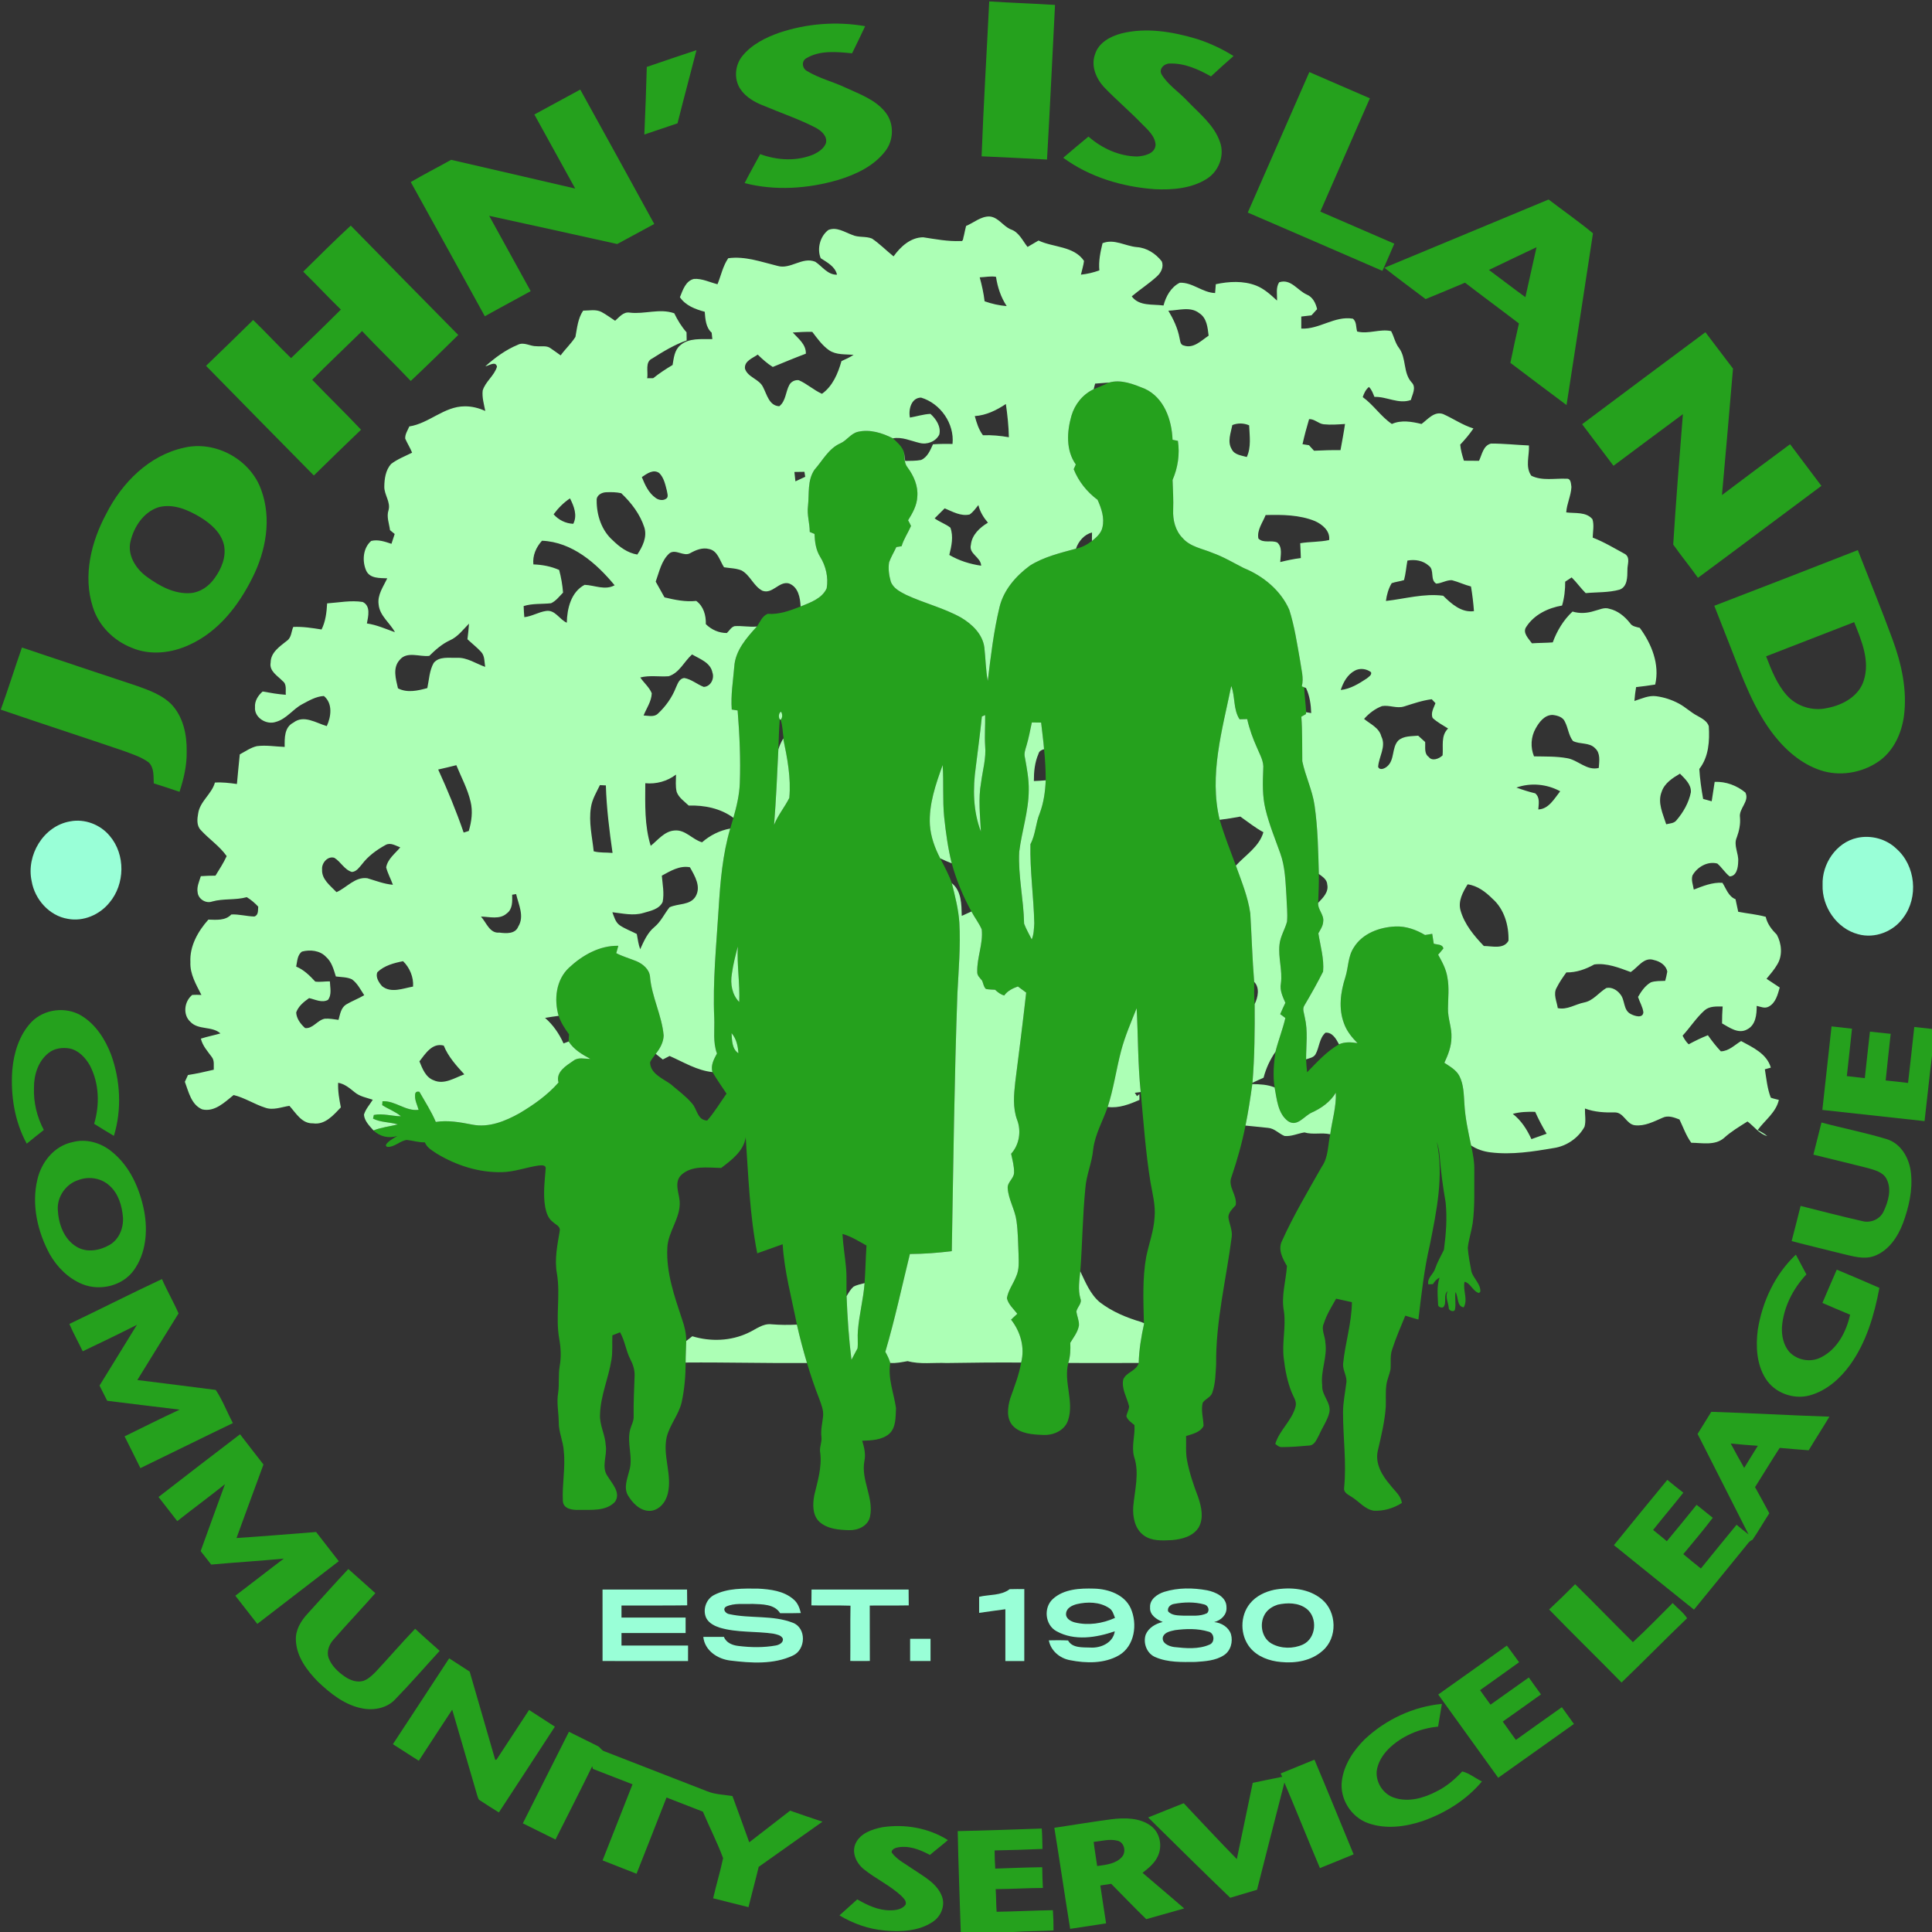 <svg width="94" height="94" viewBox="0 0 94 94" fill="none" xmlns="http://www.w3.org/2000/svg">
<rect x="0" y="0" width="94" height="94" fill="#333333" stroke="none"/>
<g clip-path="url(#clip0_211_132)">
<path d="M48.13 0.069C49.197 0.138 50.265 0.171 51.331 0.24C51.202 2.747 51.086 5.256 50.942 7.762C49.881 7.708 48.82 7.649 47.759 7.605C47.853 5.092 48.007 2.58 48.13 0.069Z" fill="#25A11D"/>
<path d="M37.924 1.589C39.259 1.144 40.705 1.03 42.093 1.274C41.888 1.717 41.671 2.155 41.457 2.594C40.719 2.522 39.898 2.435 39.236 2.831C38.982 2.969 39.025 3.328 39.265 3.456C39.839 3.805 40.505 3.967 41.112 4.251C41.816 4.579 42.609 4.847 43.098 5.486C43.513 6.03 43.487 6.838 43.061 7.369C42.502 8.09 41.632 8.493 40.776 8.755C39.307 9.182 37.721 9.293 36.229 8.909C36.469 8.433 36.735 7.969 36.987 7.499C37.822 7.806 38.778 7.86 39.606 7.504C39.842 7.386 40.09 7.221 40.185 6.964C40.267 6.622 39.964 6.369 39.699 6.22C38.886 5.797 38.013 5.506 37.17 5.148C36.724 4.979 36.282 4.729 36.015 4.323C35.7 3.84 35.757 3.168 36.12 2.725C36.574 2.161 37.251 1.826 37.924 1.589Z" fill="#25A11D"/>
<path d="M54.554 1.629C55.77 1.322 57.052 1.543 58.233 1.895C58.859 2.097 59.461 2.375 60.017 2.727C59.644 3.049 59.282 3.383 58.919 3.717C58.312 3.374 57.64 3.071 56.928 3.091C56.657 3.078 56.366 3.343 56.515 3.617C56.823 4.135 57.355 4.465 57.761 4.903C58.346 5.518 59.07 6.076 59.355 6.904C59.599 7.564 59.298 8.339 58.707 8.707C57.956 9.176 57.031 9.247 56.166 9.204C54.591 9.087 53.013 8.616 51.731 7.676C52.135 7.326 52.55 6.988 52.959 6.645C53.611 7.218 54.453 7.605 55.333 7.614C55.684 7.591 56.195 7.481 56.224 7.049C56.199 6.604 55.823 6.297 55.532 6C54.942 5.391 54.293 4.843 53.707 4.231C53.324 3.811 53.071 3.198 53.279 2.637C53.45 2.078 54.021 1.769 54.554 1.629Z" fill="#25A11D"/>
<path d="M31.469 3.256C32.273 2.981 33.078 2.706 33.887 2.44C33.583 3.629 33.261 4.811 32.964 6C32.424 6.177 31.89 6.369 31.35 6.544C31.397 5.449 31.441 4.352 31.469 3.256Z" fill="#25A11D"/>
<path d="M60.709 10.342C61.709 8.064 62.703 5.784 63.705 3.507C64.685 3.936 65.669 4.355 66.65 4.783C65.849 6.622 65.039 8.457 64.238 10.296C65.438 10.817 66.64 11.333 67.839 11.856C67.644 12.296 67.465 12.744 67.258 13.178C65.078 12.226 62.892 11.288 60.709 10.342Z" fill="#25A11D"/>
<path d="M25.999 5.571C26.744 5.168 27.486 4.76 28.232 4.358C29.434 6.537 30.64 8.713 31.832 10.897C31.229 11.219 30.633 11.553 30.029 11.873C27.956 11.407 25.877 10.958 23.801 10.501C24.472 11.723 25.147 12.945 25.82 14.166C25.079 14.576 24.329 14.972 23.589 15.387C22.386 13.211 21.195 11.03 19.986 8.857C20.63 8.479 21.298 8.141 21.949 7.776C23.962 8.237 25.973 8.709 27.986 9.174C27.321 7.975 26.663 6.772 25.999 5.571Z" fill="#25A11D"/>
<path d="M67.358 13.028C70.02 11.918 72.686 10.819 75.346 9.707C76.064 10.256 76.81 10.775 77.505 11.351C77.086 14.138 76.647 16.923 76.219 19.708C75.304 19.029 74.397 18.34 73.486 17.654C73.619 17.015 73.754 16.375 73.902 15.738C73.032 15.071 72.148 14.422 71.279 13.754C70.639 14.02 70.004 14.294 69.362 14.552C68.696 14.042 68.013 13.552 67.358 13.028ZM72.443 13.134C73.037 13.573 73.618 14.026 74.217 14.458C74.393 13.646 74.581 12.838 74.76 12.027C73.988 12.398 73.212 12.757 72.443 13.134Z" fill="#25A11D"/>
<path d="M14.752 13.218C15.518 12.465 16.275 11.703 17.066 10.976C18.803 12.757 20.55 14.527 22.296 16.298C21.531 17.049 20.766 17.801 19.985 18.536C19.209 17.714 18.391 16.932 17.616 16.108C16.808 16.898 15.985 17.674 15.19 18.477C15.973 19.295 16.791 20.082 17.566 20.908C16.794 21.643 16.032 22.39 15.27 23.135C13.52 21.358 11.768 19.583 10.024 17.799C10.79 17.058 11.559 16.319 12.317 15.569C12.944 16.175 13.533 16.818 14.161 17.423C14.976 16.644 15.786 15.859 16.585 15.062C15.962 14.459 15.376 13.821 14.752 13.218Z" fill="#25A11D"/>
<path d="M76.977 20.64C78.972 19.141 80.974 17.655 82.975 16.164C83.421 16.756 83.871 17.344 84.318 17.934C84.144 19.985 83.966 22.037 83.781 24.087C84.88 23.255 85.987 22.434 87.095 21.613C87.599 22.292 88.114 22.961 88.618 23.64C86.614 25.128 84.621 26.63 82.613 28.113C82.225 27.565 81.796 27.044 81.409 26.495C81.542 24.381 81.713 22.264 81.88 20.15C80.749 20.982 79.629 21.826 78.503 22.663C77.995 21.988 77.485 21.315 76.977 20.64Z" fill="#25A11D"/>
<path d="M53.958 18.614C54.544 18.442 55.155 18.694 55.694 18.911C56.64 19.344 57.013 20.427 57.049 21.395C57.114 21.409 57.245 21.437 57.311 21.45C57.407 22.095 57.311 22.753 57.052 23.351C57.066 23.838 57.099 24.327 57.079 24.816C57.059 25.306 57.186 25.822 57.541 26.179C57.913 26.609 58.504 26.69 59.004 26.904C59.535 27.094 60.018 27.386 60.519 27.64C61.462 28.022 62.32 28.729 62.73 29.67C62.987 30.476 63.108 31.317 63.256 32.148C63.308 32.561 63.446 32.978 63.339 33.394C63.368 33.406 63.425 33.428 63.453 33.44C63.47 33.845 63.529 34.246 63.549 34.651C63.547 34.675 63.539 34.722 63.536 34.745C63.481 34.776 63.372 34.838 63.317 34.869C63.372 35.591 63.35 36.314 63.362 37.036C63.513 37.761 63.851 38.438 63.958 39.176C64.121 40.284 64.137 41.405 64.168 42.523C64.172 42.99 64.156 43.457 64.135 43.924C64.106 44.26 64.434 44.505 64.379 44.845C64.369 45.055 64.242 45.231 64.145 45.41C64.242 46.026 64.43 46.648 64.374 47.272C64.095 47.829 63.787 48.373 63.47 48.911C63.344 49.09 63.459 49.303 63.483 49.495C63.645 50.167 63.547 50.86 63.547 51.542C63.553 51.752 63.575 51.96 63.597 52.17C64.078 51.679 64.544 51.156 65.148 50.81C65.433 50.681 65.748 50.706 66.05 50.752C65.773 50.474 65.519 50.161 65.39 49.788C65.118 49.069 65.222 48.274 65.453 47.559C65.609 47.076 65.58 46.533 65.87 46.097C66.29 45.411 67.126 45.107 67.9 45.077C68.411 45.056 68.902 45.235 69.335 45.491C69.451 45.472 69.568 45.453 69.684 45.435C69.709 45.594 69.733 45.755 69.759 45.914C69.924 45.969 70.18 45.926 70.227 46.145C70.146 46.252 70.058 46.35 69.972 46.45C70.167 46.797 70.362 47.156 70.422 47.555C70.518 48.057 70.454 48.566 70.451 49.072C70.441 49.55 70.644 50.004 70.619 50.484C70.615 50.914 70.457 51.323 70.275 51.709C70.544 51.89 70.857 52.055 71.008 52.358C71.222 52.775 71.217 53.255 71.25 53.712C71.287 54.394 71.436 55.063 71.576 55.731C71.665 56.138 71.743 56.55 71.731 56.97C71.72 57.819 71.765 58.672 71.652 59.516C71.59 59.92 71.457 60.31 71.414 60.717C71.443 61.097 71.517 61.472 71.587 61.846C71.675 62.203 72.057 62.47 72.023 62.851L71.957 62.911C71.666 62.834 71.559 62.44 71.259 62.361C71.16 62.772 71.437 63.224 71.215 63.61C70.87 63.553 70.968 63.107 70.817 62.865C70.773 63.143 70.847 63.431 70.792 63.703C70.767 63.869 70.486 63.776 70.489 63.642C70.47 63.373 70.293 63.069 70.442 62.819C70.194 62.989 70.42 63.389 70.225 63.597C70.13 63.656 69.945 63.582 69.969 63.457C69.95 63.022 69.899 62.585 70.04 62.164C69.897 62.23 69.798 62.345 69.721 62.476C69.664 62.48 69.551 62.486 69.494 62.49C69.425 62.178 69.742 62 69.824 61.727C69.934 61.406 70.105 61.113 70.253 60.81C70.354 60.05 70.415 59.274 70.337 58.508C70.203 57.744 70.1 56.974 70.041 56.202C70.024 55.979 69.971 55.761 69.907 55.549C70.253 57.216 69.898 58.91 69.572 60.55C69.289 61.751 69.159 62.979 69.011 64.201C68.797 64.144 68.585 64.077 68.374 64.012C68.149 64.555 67.916 65.097 67.734 65.656C67.622 65.968 67.684 66.303 67.654 66.626C67.606 66.88 67.488 67.116 67.454 67.374C67.405 67.726 67.437 68.082 67.424 68.438C67.376 69.172 67.196 69.888 67.032 70.603C66.9 71.219 67.25 71.801 67.639 72.249C67.847 72.528 68.161 72.762 68.206 73.127C67.803 73.383 67.322 73.527 66.844 73.502C66.425 73.44 66.148 73.082 65.812 72.862C65.642 72.736 65.361 72.65 65.397 72.388C65.521 71.163 65.342 69.936 65.344 68.709C65.345 68.238 65.445 67.776 65.501 67.31C65.565 66.982 65.33 66.692 65.346 66.366C65.444 65.356 65.767 64.375 65.776 63.356C65.519 63.3 65.262 63.246 65.008 63.186C64.789 63.575 64.548 63.955 64.413 64.384C64.265 64.691 64.479 65.01 64.485 65.327C64.59 66.031 64.244 66.701 64.332 67.406C64.295 67.89 64.779 68.24 64.678 68.729C64.582 69.112 64.344 69.439 64.188 69.799C64.067 70.004 63.978 70.321 63.691 70.332C63.263 70.371 62.833 70.405 62.403 70.406C62.258 70.426 62.148 70.335 62.048 70.25C62.252 69.576 62.869 69.113 63.037 68.423C63.102 68.174 62.925 67.957 62.842 67.737C62.632 67.214 62.527 66.654 62.461 66.097C62.364 65.331 62.577 64.563 62.468 63.798C62.326 63.063 62.566 62.331 62.616 61.596C62.406 61.238 62.167 60.798 62.371 60.384C62.933 59.137 63.635 57.959 64.308 56.77C64.637 56.308 64.601 55.718 64.721 55.187C64.813 54.513 65.022 53.849 64.994 53.164C64.722 53.616 64.292 53.919 63.817 54.134C63.445 54.301 63.12 54.847 62.67 54.55C62.169 54.178 62.124 53.474 62.014 52.908C61.925 52.332 61.972 51.747 62.057 51.174C62.193 50.618 62.412 50.087 62.538 49.529C62.453 49.466 62.37 49.404 62.287 49.343C62.367 49.156 62.451 48.973 62.538 48.791C62.411 48.493 62.258 48.182 62.321 47.849C62.406 47.216 62.183 46.591 62.253 45.959C62.293 45.562 62.52 45.219 62.621 44.839C62.655 44.43 62.604 44.019 62.591 43.611C62.544 42.905 62.534 42.182 62.289 41.51C62.037 40.805 61.75 40.111 61.574 39.382C61.414 38.74 61.435 38.074 61.462 37.419C61.501 37.049 61.301 36.723 61.165 36.396C60.961 35.942 60.789 35.473 60.681 34.987C60.556 34.99 60.433 34.992 60.31 34.996C59.995 34.507 60.105 33.902 59.907 33.376C59.472 35.504 58.817 37.715 59.342 39.887C59.566 40.643 59.854 41.377 60.13 42.115C60.404 42.875 60.718 43.634 60.832 44.438C60.901 45.55 60.932 46.663 61.022 47.774C61.019 48.132 61.012 48.492 61.045 48.851C61.054 50.128 61.043 51.408 60.938 52.682C60.937 52.698 60.932 52.729 60.93 52.745C60.838 53.421 60.735 54.095 60.598 54.764C60.431 55.611 60.195 56.443 59.918 57.262C59.72 57.738 60.211 58.152 60.121 58.639C59.972 58.808 59.775 58.977 59.765 59.219C59.806 59.538 59.967 59.84 59.93 60.169C59.664 62.235 59.146 64.281 59.17 66.375C59.141 66.841 59.139 67.32 58.982 67.766C58.904 67.991 58.639 68.058 58.517 68.251C58.422 68.625 58.549 69.003 58.558 69.377C58.405 69.689 58.013 69.771 57.707 69.871C57.72 70.264 57.679 70.663 57.755 71.052C57.869 71.666 58.075 72.26 58.296 72.844C58.454 73.311 58.58 73.864 58.318 74.319C58.043 74.754 57.499 74.894 57.014 74.933C56.55 74.954 56.034 74.992 55.642 74.698C55.214 74.382 55.106 73.809 55.136 73.311C55.207 72.505 55.448 71.666 55.177 70.873C55.04 70.364 55.233 69.849 55.196 69.336C55.045 69.211 54.863 69.097 54.801 68.901C54.835 68.74 54.924 68.596 54.937 68.432C54.838 67.996 54.556 67.583 54.65 67.119C54.791 66.758 55.298 66.706 55.403 66.313C55.42 65.661 55.527 65.023 55.668 64.386C55.632 64.37 55.56 64.337 55.524 64.32L55.655 64.362C55.631 63.289 55.577 62.206 55.769 61.145C55.901 60.503 56.14 59.881 56.175 59.222C56.227 58.647 56.075 58.084 55.976 57.523C55.739 56.069 55.639 54.596 55.501 53.133C55.361 51.777 55.376 50.412 55.303 49.053C55.029 49.74 54.734 50.422 54.545 51.14C54.308 52.041 54.182 52.97 53.894 53.858C53.655 54.544 53.279 55.189 53.188 55.92C53.132 56.568 52.852 57.171 52.806 57.821C52.673 59.162 52.663 60.512 52.561 61.855C52.519 62.292 52.441 62.738 52.564 63.172C52.666 63.415 52.407 63.591 52.37 63.818C52.403 64.04 52.509 64.255 52.496 64.484C52.446 64.803 52.237 65.063 52.074 65.332C52.087 65.662 52.078 65.996 51.977 66.314C51.739 67.233 52.267 68.176 51.971 69.087C51.818 69.585 51.279 69.832 50.786 69.817C50.264 69.797 49.657 69.774 49.275 69.366C48.951 69.005 49.027 68.465 49.152 68.038C49.354 67.465 49.581 66.895 49.683 66.293C49.872 65.559 49.654 64.793 49.192 64.206C49.292 64.11 49.394 64.016 49.496 63.921C49.312 63.681 49.061 63.467 48.991 63.164C49.051 62.781 49.304 62.462 49.44 62.104C49.603 61.759 49.561 61.369 49.556 61.001C49.535 60.466 49.531 59.929 49.456 59.398C49.383 58.851 49.065 58.365 49.029 57.809C49.008 57.52 49.326 57.345 49.339 57.063C49.348 56.747 49.26 56.44 49.195 56.135C49.595 55.697 49.698 55.036 49.488 54.489C49.268 53.894 49.33 53.249 49.398 52.633C49.584 51.189 49.766 49.743 49.928 48.295C49.792 48.197 49.657 48.097 49.525 47.995C49.27 48.088 49.02 48.207 48.86 48.435C48.686 48.386 48.544 48.278 48.416 48.156C48.266 48.146 48.116 48.146 47.969 48.118C47.857 48.012 47.844 47.846 47.784 47.712C47.683 47.582 47.532 47.462 47.548 47.278C47.531 46.584 47.842 45.914 47.765 45.22C47.633 44.91 47.42 44.644 47.264 44.347C46.854 43.607 46.531 42.82 46.306 42.006C46.123 41.268 46.019 40.512 45.938 39.757C45.855 38.915 45.921 38.067 45.864 37.223C45.528 38.157 45.185 39.136 45.244 40.144C45.285 40.713 45.484 41.258 45.746 41.764C45.949 42.16 46.166 42.551 46.312 42.973C46.469 43.605 46.634 44.239 46.678 44.892C46.741 46.039 46.642 47.186 46.582 48.331C46.433 52.511 46.383 56.693 46.31 60.874C45.634 60.958 44.953 61.01 44.271 61.013C43.88 62.6 43.54 64.202 43.075 65.771C43.171 65.944 43.261 66.121 43.316 66.312C43.187 67.063 43.492 67.782 43.595 68.514C43.569 68.941 43.607 69.463 43.251 69.773C42.888 70.069 42.396 70.082 41.95 70.099C42.045 70.413 42.127 70.746 42.059 71.075C41.876 71.999 42.526 72.869 42.33 73.791C42.236 74.24 41.754 74.46 41.328 74.449C40.817 74.439 40.243 74.394 39.852 74.029C39.52 73.695 39.54 73.181 39.617 72.753C39.779 72.075 39.997 71.383 39.907 70.679C39.855 70.42 40 70.175 39.966 69.919C39.923 69.578 40.013 69.242 40.047 68.905C40.077 68.606 39.954 68.323 39.855 68.047C39.634 67.479 39.437 66.901 39.264 66.316C39.079 65.698 38.915 65.075 38.773 64.447C38.517 63.149 38.16 61.863 38.08 60.538C37.666 60.684 37.254 60.829 36.843 60.979C36.476 59.119 36.412 57.218 36.282 55.332C36.182 56.006 35.596 56.441 35.088 56.826C34.434 56.816 33.651 56.68 33.129 57.183C32.795 57.541 33.037 58.036 33.07 58.455C33.122 59.266 32.496 59.921 32.468 60.72C32.407 61.921 32.816 63.075 33.188 64.198C33.308 64.534 33.389 64.885 33.388 65.243C33.381 65.593 33.36 65.942 33.36 66.293C33.358 66.953 33.302 67.616 33.157 68.262C33.006 68.855 32.581 69.335 32.435 69.928C32.237 70.838 32.71 71.752 32.494 72.659C32.399 73.087 32.06 73.513 31.586 73.511C31.116 73.498 30.766 73.117 30.544 72.742C30.341 72.371 30.52 71.953 30.611 71.578C30.824 70.913 30.484 70.218 30.661 69.549C30.719 69.334 30.844 69.131 30.83 68.903C30.819 68.244 30.854 67.586 30.876 66.928C30.886 66.645 30.794 66.373 30.664 66.126C30.451 65.709 30.402 65.23 30.169 64.822C30.044 64.87 29.92 64.92 29.795 64.969C29.776 65.366 29.815 65.767 29.749 66.161C29.609 67.053 29.219 67.898 29.195 68.809C29.16 69.329 29.445 69.797 29.47 70.31C29.56 70.814 29.234 71.372 29.565 71.829C29.788 72.195 30.23 72.643 29.912 73.081C29.471 73.536 28.766 73.453 28.185 73.463C27.872 73.476 27.41 73.431 27.385 73.032C27.344 72.225 27.517 71.419 27.431 70.612C27.406 70.127 27.177 69.675 27.185 69.187C27.18 68.715 27.075 68.242 27.156 67.773C27.219 67.337 27.156 66.894 27.233 66.46C27.31 66.018 27.289 65.568 27.207 65.129C27.022 64.08 27.275 63.01 27.096 61.961C26.97 61.265 27.121 60.565 27.235 59.879C27.269 59.661 27.027 59.577 26.899 59.454C26.672 59.287 26.581 59.006 26.528 58.742C26.416 58.114 26.501 57.476 26.551 56.847C26.557 56.658 26.31 56.699 26.188 56.71C25.595 56.798 25.024 57.02 24.418 57.03C23.308 57.059 22.211 56.705 21.266 56.138C21.043 55.984 20.773 55.849 20.673 55.581C20.371 55.587 20.081 55.493 19.784 55.462C19.452 55.513 19.199 55.814 18.853 55.803C18.662 55.74 18.886 55.57 18.958 55.506C19.078 55.419 19.208 55.345 19.334 55.267C18.925 55.404 18.477 55.302 18.171 54.999C18.552 54.85 18.962 54.805 19.357 54.708C18.961 54.588 18.524 54.616 18.15 54.425C18.16 54.381 18.179 54.292 18.188 54.247C18.627 54.159 19.067 54.308 19.506 54.309C19.235 54.078 18.893 53.961 18.597 53.768C18.6 53.721 18.606 53.627 18.609 53.58C19.235 53.546 19.733 54.078 20.367 53.996C20.304 53.766 20.179 53.54 20.195 53.297C20.191 53.146 20.262 53.087 20.407 53.12C20.68 53.604 20.987 54.074 21.204 54.587C21.8 54.494 22.395 54.603 22.978 54.717C23.785 54.877 24.582 54.55 25.273 54.165C25.968 53.753 26.639 53.278 27.174 52.67C27.028 52.155 27.543 51.854 27.9 51.608C28.137 51.423 28.451 51.521 28.724 51.52C28.324 51.305 27.917 51.065 27.668 50.673C27.671 50.555 27.676 50.438 27.686 50.323C27.48 50.047 27.29 49.754 27.181 49.426C26.947 48.626 27.05 47.673 27.688 47.081C28.33 46.48 29.179 45.994 30.084 46.018C30.059 46.107 30.009 46.286 29.985 46.376C30.3 46.538 30.645 46.634 30.973 46.769C31.28 46.902 31.586 47.152 31.625 47.506C31.703 48.494 32.203 49.395 32.29 50.382C32.282 50.718 32.108 51.018 31.905 51.275C31.808 51.406 31.701 51.533 31.63 51.68C31.631 52.231 32.233 52.465 32.62 52.741C32.972 53.044 33.355 53.32 33.659 53.673C33.927 53.955 33.92 54.504 34.409 54.518C34.763 54.112 35.04 53.648 35.349 53.21C35.119 52.862 34.875 52.523 34.666 52.161C34.566 51.835 34.735 51.535 34.883 51.256C34.678 50.703 34.774 50.108 34.751 49.532C34.671 47.746 34.857 45.963 34.966 44.182C35.048 42.88 35.158 41.57 35.529 40.312C35.578 40.137 35.632 39.964 35.682 39.79C35.839 39.242 35.973 38.684 35.994 38.113C36.039 36.93 35.983 35.746 35.889 34.567C35.818 34.555 35.675 34.533 35.603 34.522C35.549 33.823 35.669 33.129 35.725 32.436C35.773 31.654 36.322 31.033 36.827 30.481C36.985 30.259 37.078 29.975 37.353 29.865C37.916 29.907 38.438 29.707 38.953 29.508C39.427 29.315 39.995 29.124 40.221 28.624C40.311 28.099 40.185 27.537 39.9 27.085C39.696 26.752 39.645 26.36 39.63 25.979C39.572 25.953 39.456 25.904 39.397 25.88C39.398 25.456 39.254 25.042 39.312 24.618C39.377 24.026 39.272 23.368 39.631 22.849C40.028 22.403 40.317 21.819 40.89 21.567C41.206 21.43 41.393 21.092 41.738 21.01C42.322 20.874 42.924 21.062 43.443 21.327C43.653 21.518 43.887 21.717 43.98 21.996C44.019 22.25 43.983 22.536 44.16 22.747C44.462 23.156 44.679 23.652 44.63 24.17C44.612 24.59 44.401 24.965 44.183 25.312C44.234 25.403 44.281 25.495 44.325 25.59C44.182 25.922 43.969 26.224 43.867 26.576C43.803 26.586 43.674 26.607 43.611 26.617C43.495 26.866 43.35 27.103 43.257 27.361C43.21 27.669 43.253 27.988 43.338 28.285C43.451 28.62 43.794 28.79 44.088 28.942C44.96 29.348 45.911 29.574 46.754 30.044C47.293 30.362 47.81 30.853 47.893 31.5C47.955 32.043 47.958 32.592 48.059 33.13C48.205 31.929 48.346 30.723 48.63 29.545C48.828 28.706 49.429 28.02 50.11 27.518C50.789 27.092 51.585 26.904 52.352 26.695C52.638 26.638 52.897 26.497 53.126 26.321C53.346 26.145 53.581 25.943 53.64 25.654C53.748 25.195 53.589 24.732 53.401 24.318C52.887 23.937 52.477 23.423 52.24 22.829C52.273 22.752 52.307 22.675 52.342 22.598C51.853 21.906 51.908 21.002 52.131 20.225C52.293 19.67 52.681 19.184 53.211 18.938C53.46 18.829 53.714 18.734 53.958 18.614ZM37.939 34.993C37.9 35.481 37.89 35.971 37.871 36.461C37.815 37.685 37.759 38.909 37.663 40.131C37.85 39.661 38.18 39.27 38.403 38.822C38.495 37.856 38.306 36.878 38.107 35.933L38.124 35.904C38.073 35.61 38.083 35.303 37.98 35.021C38.082 34.925 38.073 34.739 38.003 34.629C37.886 34.672 37.87 34.895 37.939 34.993ZM47.773 34.858C47.69 35.678 47.576 36.494 47.479 37.311C47.328 38.356 47.342 39.462 47.724 40.458C47.688 39.665 47.591 38.864 47.734 38.077C47.809 37.48 47.989 36.888 47.932 36.282C47.9 35.786 47.942 35.288 47.932 34.792C47.892 34.808 47.812 34.842 47.773 34.858ZM50.203 35.15C50.123 35.525 50.056 35.903 49.945 36.271C49.89 36.46 49.812 36.655 49.866 36.855C49.961 37.381 50.064 37.909 50.054 38.447C50.05 39.464 49.713 40.439 49.59 41.441C49.53 42.613 49.807 43.77 49.827 44.94C49.923 45.206 50.075 45.45 50.198 45.707C50.302 45.461 50.305 45.189 50.322 44.927C50.294 43.641 50.106 42.357 50.135 41.071C50.388 40.6 50.386 40.054 50.59 39.565C50.781 39.053 50.855 38.509 50.879 37.966C50.879 37.46 50.85 36.954 50.798 36.451C50.764 36.018 50.701 35.587 50.655 35.156C50.504 35.153 50.352 35.151 50.203 35.15ZM35.608 47.382C35.526 47.864 35.613 48.392 35.967 48.753C36.005 47.852 35.849 46.953 35.898 46.051C35.782 46.49 35.669 46.931 35.608 47.382ZM35.592 50.267C35.617 50.608 35.606 51.027 35.925 51.245C35.907 50.895 35.828 50.538 35.592 50.267ZM40.99 60.038C41.018 60.585 41.114 61.125 41.162 61.671C41.207 62.134 41.171 62.599 41.19 63.065C41.229 64.098 41.3 65.133 41.427 66.16C41.519 65.97 41.629 65.791 41.723 65.603C41.755 65.322 41.714 65.037 41.74 64.756C41.798 63.974 42.008 63.211 42.065 62.429C42.109 61.82 42.118 61.21 42.159 60.601C41.78 60.392 41.413 60.151 40.99 60.038Z" fill="#25A11D"/>
<path d="M8.944 21.785C10.478 21.416 12.181 22.352 12.706 23.826C13.225 25.228 12.942 26.801 12.282 28.107C11.616 29.454 10.627 30.732 9.223 31.369C8.352 31.78 7.306 31.9 6.404 31.515C5.525 31.168 4.796 30.442 4.517 29.536C4.024 28.012 4.437 26.354 5.178 24.982C5.939 23.483 7.251 22.158 8.944 21.785ZM7.703 24.682C6.989 24.917 6.527 25.618 6.355 26.317C6.179 26.994 6.598 27.663 7.132 28.055C7.75 28.509 8.489 28.918 9.284 28.856C9.754 28.813 10.17 28.517 10.435 28.139C10.775 27.676 11.02 27.087 10.895 26.507C10.753 25.91 10.257 25.48 9.753 25.17C9.147 24.805 8.422 24.485 7.703 24.682Z" fill="#25A11D"/>
<path d="M83.408 29.473C85.74 28.581 88.066 27.672 90.391 26.765C90.95 28.202 91.536 29.628 92.067 31.074C92.516 32.285 92.81 33.59 92.629 34.883C92.508 35.687 92.147 36.489 91.482 36.99C90.716 37.557 89.686 37.772 88.758 37.532C87.78 37.268 86.966 36.589 86.346 35.813C85.329 34.529 84.781 32.97 84.191 31.466C83.929 30.802 83.669 30.137 83.408 29.473ZM85.929 31.933C86.186 32.598 86.45 33.283 86.932 33.825C87.411 34.371 88.2 34.616 88.909 34.447C89.662 34.305 90.454 33.869 90.685 33.094C90.988 32.133 90.566 31.155 90.213 30.27C88.785 30.825 87.356 31.377 85.929 31.933Z" fill="#25A11D"/>
<path d="M1.067 31.505C2.939 32.135 4.815 32.758 6.689 33.382C7.283 33.594 7.905 33.82 8.353 34.281C8.92 34.892 9.099 35.761 9.082 36.57C9.095 37.236 8.941 37.893 8.734 38.524C8.316 38.387 7.901 38.242 7.481 38.115C7.464 37.766 7.509 37.349 7.226 37.087C6.865 36.825 6.431 36.69 6.017 36.535C4.027 35.856 2.026 35.209 0.037 34.527C0.401 33.527 0.715 32.509 1.067 31.505Z" fill="#25A11D"/>
<path d="M3.409 39.964C4.122 39.824 4.884 40.118 5.342 40.674C6.111 41.579 6.086 43.02 5.321 43.921C4.847 44.507 4.056 44.85 3.302 44.706C2.394 44.559 1.69 43.755 1.54 42.872C1.267 41.619 2.105 40.19 3.409 39.964Z" fill="#99FFD7"/>
<path d="M90.356 40.766C91.03 40.617 91.771 40.813 92.269 41.294C93.205 42.117 93.353 43.658 92.603 44.648C92.126 45.326 91.215 45.681 90.407 45.454C89.361 45.18 88.641 44.113 88.677 43.055C88.641 42.04 89.331 40.992 90.356 40.766Z" fill="#99FFD7"/>
<path d="M1.522 49.733C2.143 49.085 3.22 48.956 3.983 49.431C4.67 49.857 5.121 50.573 5.405 51.312C5.86 52.572 5.933 53.978 5.542 55.265C5.22 55.072 4.896 54.881 4.58 54.677C4.859 53.751 4.826 52.706 4.374 51.84C4.16 51.466 3.835 51.11 3.396 51.014C3.042 50.952 2.648 50.999 2.362 51.233C1.855 51.629 1.648 52.302 1.653 52.924C1.626 53.635 1.799 54.348 2.132 54.978C1.854 55.199 1.573 55.417 1.301 55.645C0.707 54.559 0.51 53.29 0.598 52.067C0.67 51.226 0.934 50.361 1.522 49.733Z" fill="#25A11D"/>
<path d="M89.113 49.938C89.444 49.976 89.775 50.012 90.107 50.05C90.029 50.82 89.939 51.588 89.856 52.357C90.146 52.391 90.439 52.422 90.731 52.457C90.81 51.703 90.897 50.949 90.98 50.194C91.315 50.232 91.653 50.268 91.99 50.3C91.909 51.056 91.819 51.812 91.746 52.569C92.109 52.605 92.471 52.647 92.835 52.69C92.943 51.783 93.038 50.875 93.138 49.967C93.424 49.997 93.712 50.03 94 50.062V51.366C93.869 52.426 93.761 53.487 93.638 54.547C91.98 54.367 90.323 54.182 88.665 54.003C88.813 52.648 88.965 51.293 89.113 49.938Z" fill="#25A11D"/>
<path d="M88.623 54.615C89.675 54.897 90.747 55.105 91.79 55.422C92.502 55.634 92.904 56.368 92.975 57.066C93.07 57.894 92.875 58.73 92.591 59.506C92.336 60.18 91.89 60.857 91.181 61.114C90.674 61.291 90.145 61.12 89.646 61.005C88.822 60.797 87.993 60.602 87.171 60.384C87.325 59.816 87.46 59.243 87.607 58.673C88.601 58.922 89.593 59.183 90.594 59.408C91.001 59.522 91.459 59.335 91.642 58.949C91.872 58.465 92.053 57.853 91.782 57.349C91.605 57.02 91.207 56.929 90.876 56.831C89.995 56.605 89.111 56.397 88.229 56.179C88.358 55.657 88.489 55.136 88.623 54.615Z" fill="#25A11D"/>
<path d="M3.513 55.574C4.175 55.388 4.896 55.592 5.419 56.017C6.324 56.732 6.806 57.843 7.019 58.946C7.195 59.916 7.1 60.993 6.505 61.811C5.959 62.565 4.873 62.824 4.019 62.484C3.331 62.208 2.783 61.657 2.42 61.023C1.827 59.927 1.524 58.612 1.82 57.382C2.015 56.543 2.634 55.759 3.513 55.574ZM3.832 57.408C3.219 57.591 2.781 58.209 2.811 58.844C2.842 59.534 3.106 60.301 3.738 60.667C4.229 60.96 4.859 60.845 5.331 60.57C5.797 60.305 6.017 59.74 5.983 59.225C5.934 58.666 5.765 58.074 5.331 57.69C4.937 57.32 4.334 57.221 3.832 57.408Z" fill="#25A11D"/>
<path d="M85.525 64.691C85.746 63.329 86.358 61.999 87.377 61.044C87.55 61.362 87.72 61.684 87.889 62.005C87.231 62.707 86.769 63.612 86.699 64.577C86.681 64.992 86.772 65.432 87.043 65.759C87.425 66.187 88.103 66.308 88.611 66.035C89.396 65.639 89.834 64.79 90.015 63.966C89.565 63.776 89.114 63.589 88.668 63.393C88.899 62.852 89.13 62.312 89.367 61.774C90.06 62.065 90.754 62.355 91.441 62.66C91.194 63.98 90.804 65.314 90.007 66.417C89.524 67.082 88.864 67.666 88.057 67.89C87.261 68.111 86.34 67.771 85.903 67.072C85.46 66.367 85.421 65.493 85.525 64.691Z" fill="#25A11D"/>
<path d="M3.375 64.416C4.881 63.697 6.369 62.938 7.881 62.232C8.126 62.801 8.442 63.336 8.687 63.904C8.02 64.984 7.344 66.061 6.682 67.144C7.953 67.308 9.227 67.457 10.497 67.626C10.829 68.124 11.048 68.707 11.329 69.24C9.826 69.962 8.333 70.704 6.831 71.43C6.572 70.916 6.326 70.396 6.062 69.885C6.953 69.448 7.84 69.002 8.741 68.585C7.565 68.45 6.39 68.294 5.215 68.154C5.092 67.907 4.968 67.659 4.843 67.414C5.453 66.431 6.053 65.442 6.662 64.458C5.789 64.9 4.909 65.327 4.025 65.746C3.811 65.301 3.57 64.869 3.375 64.416Z" fill="#25A11D"/>
<path d="M83.261 68.691C85.177 68.752 87.092 68.863 89.008 68.927C88.681 69.477 88.329 70.012 88.001 70.562C87.529 70.527 87.059 70.489 86.589 70.445C86.181 71.077 85.792 71.72 85.39 72.356C85.626 72.778 85.857 73.201 86.084 73.627C85.807 74.056 85.554 74.5 85.264 74.921C85.095 74.982 85.009 75.147 84.897 75.275C84.075 76.291 83.243 77.301 82.419 78.316C81.116 77.275 79.822 76.225 78.524 75.178C79.39 74.119 80.248 73.055 81.122 72.002C81.379 72.214 81.638 72.422 81.901 72.626C81.42 73.237 80.913 73.828 80.431 74.439C80.654 74.619 80.879 74.798 81.098 74.986C81.588 74.401 82.068 73.808 82.547 73.215C82.808 73.426 83.069 73.639 83.334 73.847C82.874 74.451 82.386 75.032 81.9 75.615C82.178 75.855 82.469 76.082 82.755 76.314C83.329 75.601 83.911 74.894 84.491 74.186C84.681 74.346 84.875 74.504 85.074 74.655C84.254 73.022 83.416 71.399 82.595 69.767C82.814 69.407 83.043 69.052 83.261 68.691ZM84.208 70.234C84.417 70.633 84.639 71.027 84.862 71.42C85.078 71.058 85.308 70.705 85.526 70.344C85.085 70.314 84.646 70.278 84.208 70.234Z" fill="#25A11D"/>
<path d="M7.713 72.835C9.031 71.812 10.352 70.795 11.679 69.784C12.053 70.279 12.442 70.761 12.819 71.255C12.377 72.445 11.944 73.64 11.507 74.832C12.799 74.747 14.089 74.639 15.379 74.538C15.745 75.013 16.114 75.485 16.483 75.959C15.162 76.976 13.839 77.991 12.519 79.01C12.162 78.553 11.808 78.094 11.45 77.639C12.24 77.042 13.017 76.428 13.808 75.833C12.632 75.947 11.452 76.015 10.275 76.123C10.103 75.905 9.931 75.688 9.763 75.467C10.159 74.383 10.545 73.295 10.945 72.212C10.181 72.823 9.392 73.403 8.625 74.009C8.323 73.616 8.016 73.227 7.713 72.835Z" fill="#25A11D"/>
<path d="M14.968 78.509C15.628 77.786 16.277 77.053 16.948 76.339C17.39 76.726 17.821 77.124 18.262 77.513C17.594 78.275 16.894 79.007 16.229 79.771C16.014 80.007 15.883 80.34 15.984 80.656C16.127 81.045 16.444 81.346 16.781 81.576C17.041 81.755 17.371 81.875 17.687 81.78C17.924 81.693 18.109 81.512 18.283 81.338C18.928 80.645 19.545 79.929 20.199 79.246C20.589 79.612 20.993 79.964 21.392 80.321C20.674 81.102 19.98 81.908 19.239 82.668C18.844 83.103 18.205 83.231 17.644 83.124C16.786 82.968 16.081 82.404 15.469 81.821C14.934 81.275 14.428 80.605 14.397 79.814C14.365 79.314 14.64 78.863 14.968 78.509Z" fill="#25A11D"/>
<path d="M75.372 78.309C75.801 77.908 76.222 77.497 76.636 77.079C77.585 78.007 78.504 78.965 79.447 79.898C80.114 79.286 80.741 78.634 81.382 77.996C81.61 78.243 81.907 78.453 82.084 78.734C81.01 79.764 79.969 80.83 78.894 81.862C77.73 80.668 76.531 79.508 75.372 78.309Z" fill="#25A11D"/>
<path d="M69.976 82.445C71.09 81.653 72.207 80.866 73.315 80.065C73.516 80.332 73.713 80.603 73.91 80.875C73.282 81.335 72.642 81.779 72.011 82.233C72.18 82.468 72.346 82.706 72.52 82.939C73.139 82.495 73.761 82.055 74.383 81.616C74.576 81.893 74.778 82.165 74.975 82.44C74.357 82.884 73.736 83.322 73.115 83.762C73.324 84.062 73.541 84.357 73.754 84.655C74.5 84.123 75.242 83.588 75.991 83.062C76.188 83.333 76.383 83.606 76.578 83.878C75.347 84.747 74.126 85.629 72.894 86.496C71.919 85.147 70.947 83.796 69.976 82.445Z" fill="#25A11D"/>
<path d="M19.116 84.862C20.035 83.473 20.939 82.074 21.854 80.685C22.187 80.899 22.52 81.115 22.852 81.331C23.267 82.763 23.678 84.195 24.095 85.626C24.11 85.623 24.141 85.617 24.157 85.614C24.688 84.812 25.21 84 25.741 83.197C26.159 83.468 26.579 83.737 26.997 84.01C26.095 85.405 25.177 86.79 24.272 88.183C23.963 87.993 23.659 87.796 23.356 87.599C23.255 87.545 23.248 87.419 23.211 87.326C22.809 85.944 22.408 84.563 22.002 83.182C21.459 84.01 20.915 84.836 20.377 85.668C19.952 85.406 19.54 85.126 19.116 84.862Z" fill="#25A11D"/>
<path d="M66.4 84.623C67.419 83.665 68.754 83.034 70.154 82.902C70.093 83.27 70.03 83.638 69.969 84.008C69.072 84.092 68.194 84.464 67.551 85.098C67.264 85.394 67.03 85.767 66.981 86.183C66.939 86.735 67.302 87.297 67.837 87.468C68.526 87.7 69.274 87.485 69.894 87.16C70.374 86.925 70.783 86.576 71.144 86.189C71.482 86.269 71.782 86.521 72.103 86.674C71.352 87.575 70.319 88.212 69.217 88.602C68.376 88.883 67.433 89.008 66.58 88.71C65.741 88.422 65.172 87.519 65.288 86.643C65.388 85.86 65.849 85.17 66.4 84.623Z" fill="#25A11D"/>
<path d="M25.438 88.713C26.187 87.228 26.93 85.741 27.681 84.258C28.147 84.49 28.616 84.719 29.081 84.953C29.205 85.011 29.259 85.158 29.392 85.203C31.064 85.853 32.737 86.5 34.407 87.153C34.796 87.314 35.226 87.315 35.637 87.386C35.913 88.134 36.185 88.885 36.454 89.636C37.114 89.119 37.783 88.614 38.442 88.096C38.966 88.277 39.489 88.461 40.016 88.633C38.984 89.37 37.944 90.094 36.914 90.83C36.757 91.486 36.576 92.136 36.417 92.791C35.842 92.655 35.272 92.499 34.698 92.36C34.847 91.705 35.045 91.062 35.182 90.406C34.897 89.637 34.518 88.901 34.199 88.145C33.609 87.916 33.019 87.688 32.429 87.457C31.944 88.693 31.461 89.93 30.971 91.165C30.422 90.944 29.866 90.74 29.318 90.516C29.807 89.283 30.29 88.048 30.775 86.814C30.133 86.565 29.492 86.313 28.849 86.066C28.84 86.034 28.823 85.968 28.814 85.935C28.231 87.129 27.622 88.312 27.027 89.501C26.497 89.239 25.968 88.975 25.438 88.713Z" fill="#25A11D"/>
<path d="M62.309 86.287C62.856 86.062 63.407 85.843 63.953 85.615C64.6 87.146 65.225 88.686 65.859 90.222C65.313 90.446 64.768 90.671 64.22 90.89C63.635 89.507 63.08 88.112 62.492 86.73C62.047 88.468 61.599 90.206 61.16 91.946C60.727 92.079 60.289 92.199 59.857 92.335C58.513 91.047 57.189 89.733 55.862 88.426C56.441 88.198 57.014 87.96 57.593 87.735C58.452 88.643 59.302 89.561 60.177 90.453C60.438 89.217 60.69 87.979 60.951 86.744C61.428 86.646 61.905 86.539 62.386 86.449C62.367 86.409 62.328 86.328 62.309 86.287Z" fill="#25A11D"/>
<path d="M51.298 88.93C52.224 88.792 53.148 88.637 54.077 88.514C54.722 88.437 55.443 88.432 55.991 88.833C56.444 89.165 56.571 89.825 56.329 90.32C56.175 90.659 55.876 90.896 55.59 91.121C56.262 91.701 56.946 92.269 57.615 92.854C57.002 93.03 56.385 93.2 55.77 93.375C55.19 92.814 54.634 92.228 54.065 91.656C53.889 91.683 53.711 91.707 53.535 91.737C53.622 92.352 53.725 92.965 53.816 93.58C53.233 93.671 52.651 93.76 52.068 93.847C51.801 92.209 51.564 90.568 51.298 88.93ZM53.211 89.618C53.258 90.01 53.328 90.399 53.382 90.791C53.801 90.731 54.289 90.689 54.586 90.349C54.806 90.107 54.708 89.634 54.37 89.558C53.986 89.459 53.593 89.577 53.211 89.618Z" fill="#25A11D"/>
<path d="M42.927 88.902C44.02 88.735 45.179 88.935 46.119 89.527C45.836 89.778 45.531 90.004 45.244 90.251C44.746 89.982 44.167 89.757 43.595 89.904C43.497 89.937 43.367 90.01 43.385 90.133C43.643 90.492 44.059 90.686 44.412 90.937C44.944 91.301 45.587 91.626 45.829 92.264C46.002 92.722 45.778 93.251 45.375 93.511C44.694 93.965 43.827 93.999 43.037 93.927C42.258 93.859 41.51 93.591 40.843 93.192C41.134 92.934 41.422 92.674 41.71 92.412C42.198 92.696 42.734 92.95 43.313 92.945C43.578 92.943 43.895 92.904 44.06 92.672C44.12 92.492 43.964 92.36 43.856 92.245C43.308 91.733 42.613 91.417 42.032 90.948C41.664 90.654 41.419 90.134 41.634 89.68C41.864 89.192 42.432 89.002 42.927 88.902Z" fill="#25A11D"/>
<path d="M46.597 89.091C47.96 89.063 49.323 89.013 50.686 88.966C50.712 89.296 50.713 89.626 50.721 89.958C49.945 89.993 49.168 90.016 48.392 90.031C48.392 90.326 48.405 90.621 48.423 90.916C49.184 90.889 49.946 90.857 50.709 90.848C50.709 91.185 50.727 91.52 50.741 91.857C49.975 91.859 49.21 91.911 48.444 91.913C48.47 92.28 48.462 92.648 48.49 93.016C49.403 93.002 50.314 92.952 51.227 92.939C51.251 93.267 51.26 93.595 51.258 93.925C50.605 93.959 49.951 93.956 49.299 94H46.745C46.696 92.364 46.627 90.728 46.597 89.091Z" fill="#25A11D"/>
<path d="M47.004 10.993C47.378 10.838 47.711 10.53 48.135 10.532C48.574 10.561 48.798 11.005 49.18 11.161C49.578 11.293 49.752 11.711 49.995 12.015C50.173 11.912 50.35 11.808 50.528 11.703C51.255 12.048 52.247 11.964 52.742 12.694C52.715 12.921 52.641 13.14 52.592 13.363C52.898 13.332 53.199 13.26 53.489 13.155C53.445 12.708 53.538 12.265 53.643 11.833C54.208 11.604 54.752 11.975 55.311 12.023C55.795 12.055 56.229 12.339 56.521 12.711C56.64 12.979 56.485 13.277 56.281 13.456C55.898 13.804 55.46 14.087 55.064 14.419C55.424 14.909 56.082 14.79 56.61 14.864C56.726 14.418 56.972 13.97 57.4 13.757C58.016 13.727 58.503 14.238 59.12 14.258C59.13 14.114 59.141 13.972 59.154 13.828C59.797 13.691 60.491 13.652 61.114 13.894C61.51 14.048 61.824 14.342 62.132 14.624C62.147 14.327 62.064 14.001 62.236 13.735C62.805 13.544 63.128 14.134 63.582 14.333C63.874 14.454 64.018 14.753 64.083 15.042C63.989 15.141 63.897 15.241 63.808 15.343C63.643 15.363 63.476 15.382 63.313 15.401C63.312 15.597 63.312 15.791 63.313 15.987C64.188 16.035 64.93 15.358 65.82 15.505C66.013 15.646 65.966 15.924 66.031 16.129C66.582 16.271 67.143 15.987 67.684 16.11C67.827 16.379 67.88 16.692 68.071 16.936C68.433 17.425 68.26 18.131 68.673 18.595C68.928 18.841 68.718 19.184 68.644 19.462C68.041 19.676 67.474 19.289 66.871 19.31C66.8 19.14 66.742 18.957 66.604 18.827C66.449 18.955 66.364 19.135 66.303 19.321C66.829 19.7 67.182 20.263 67.72 20.628C68.179 20.422 68.691 20.515 69.163 20.628C69.469 20.403 69.788 19.991 70.217 20.147C70.713 20.368 71.164 20.686 71.689 20.846C71.499 21.126 71.279 21.386 71.046 21.633C71.07 21.899 71.143 22.159 71.226 22.415C71.47 22.419 71.715 22.42 71.961 22.42C72.106 22.119 72.164 21.673 72.547 21.581C73.162 21.579 73.775 21.648 74.389 21.674C74.42 22.161 74.194 22.711 74.505 23.146C75.038 23.409 75.653 23.264 76.224 23.293C76.439 23.274 76.432 23.546 76.456 23.691C76.439 24.116 76.23 24.505 76.204 24.93C76.632 24.987 77.174 24.89 77.48 25.263C77.569 25.552 77.499 25.861 77.492 26.157C78.046 26.37 78.554 26.68 79.074 26.962C79.335 27.145 79.17 27.476 79.181 27.734C79.177 28.073 79.185 28.549 78.797 28.69C78.263 28.838 77.699 28.806 77.151 28.858C76.909 28.618 76.712 28.334 76.468 28.094C76.362 28.163 76.257 28.231 76.153 28.301C76.156 28.693 76.112 29.086 76.001 29.462C75.325 29.578 74.647 29.902 74.266 30.49C74.053 30.776 74.375 31.073 74.535 31.3C74.872 31.276 75.21 31.282 75.548 31.255C75.753 30.693 76.068 30.167 76.51 29.755C76.856 29.86 77.225 29.837 77.567 29.726C77.808 29.671 78.053 29.531 78.305 29.621C78.714 29.713 79.049 29.99 79.303 30.311C79.405 30.48 79.608 30.5 79.782 30.547C80.359 31.329 80.761 32.328 80.532 33.306C80.223 33.354 79.914 33.398 79.603 33.431C79.566 33.655 79.537 33.879 79.521 34.105C79.865 33.997 80.213 33.823 80.585 33.874C80.968 33.925 81.343 34.048 81.683 34.231C82.007 34.402 82.269 34.667 82.596 34.834C82.807 34.954 83.061 35.085 83.14 35.331C83.185 36.046 83.14 36.825 82.679 37.413C82.709 37.901 82.778 38.389 82.865 38.871C83.003 38.909 83.142 38.946 83.281 38.986C83.331 38.671 83.38 38.357 83.426 38.042C83.968 38.016 84.505 38.218 84.92 38.56C85.137 38.99 84.589 39.336 84.657 39.772C84.687 40.105 84.616 40.434 84.501 40.746C84.329 41.134 84.606 41.527 84.57 41.926C84.565 42.195 84.5 42.631 84.154 42.641C83.925 42.461 83.775 42.203 83.555 42.015C83.082 41.888 82.57 42.185 82.345 42.597C82.275 42.822 82.376 43.057 82.41 43.282C82.856 43.111 83.312 42.92 83.803 42.952C83.988 43.236 84.093 43.616 84.44 43.75C84.485 43.953 84.529 44.158 84.572 44.362C85.016 44.448 85.471 44.486 85.91 44.607C85.987 44.956 86.204 45.23 86.451 45.478C86.685 45.911 86.74 46.486 86.475 46.92C86.329 47.175 86.134 47.395 85.949 47.622C86.165 47.761 86.378 47.904 86.591 48.047C86.493 48.389 86.395 48.803 86.049 48.979C85.862 49.082 85.657 48.979 85.471 48.94C85.472 49.355 85.428 49.873 85.005 50.085C84.583 50.323 84.145 49.993 83.785 49.793C83.783 49.519 83.794 49.245 83.814 48.971C83.512 48.969 83.175 48.946 82.933 49.159C82.526 49.523 82.234 49.99 81.865 50.389C81.942 50.541 82.033 50.691 82.161 50.81C82.465 50.646 82.775 50.494 83.096 50.368C83.289 50.642 83.495 50.908 83.726 51.152C84.119 51.142 84.397 50.842 84.712 50.651C85.281 50.961 85.965 51.267 86.158 51.945C86.085 51.964 85.94 52.006 85.868 52.026C85.944 52.489 85.985 52.965 86.157 53.406C86.283 53.456 86.415 53.479 86.549 53.514C86.411 54.125 85.873 54.499 85.52 54.979C85.68 55.068 85.845 55.155 85.986 55.276C85.587 55.167 85.342 54.8 85.023 54.564C84.627 54.815 84.222 55.054 83.876 55.371C83.436 55.746 82.815 55.605 82.287 55.6C82.035 55.253 81.896 54.847 81.713 54.467C81.457 54.369 81.158 54.251 80.894 54.383C80.465 54.567 80.021 54.807 79.539 54.748C79.128 54.695 79.009 54.134 78.584 54.124C78.086 54.136 77.585 54.111 77.115 53.934C77.105 54.227 77.174 54.532 77.094 54.82C76.797 55.371 76.219 55.766 75.598 55.857C74.587 56.03 73.553 56.194 72.526 56.068C72.189 56.027 71.858 55.923 71.576 55.731C71.436 55.064 71.287 54.394 71.25 53.712C71.217 53.255 71.221 52.776 71.008 52.358C70.856 52.056 70.544 51.89 70.275 51.709C70.457 51.323 70.615 50.914 70.619 50.484C70.644 50.005 70.44 49.55 70.451 49.072C70.454 48.566 70.518 48.057 70.422 47.555C70.362 47.156 70.167 46.797 69.972 46.45C70.058 46.351 70.146 46.252 70.227 46.146C70.179 45.927 69.924 45.969 69.758 45.914C69.733 45.755 69.708 45.594 69.684 45.435C69.567 45.453 69.451 45.472 69.335 45.492C68.902 45.235 68.411 45.056 67.9 45.077C67.126 45.107 66.29 45.412 65.87 46.097C65.579 46.533 65.609 47.076 65.453 47.559C65.222 48.274 65.118 49.069 65.389 49.788C65.519 50.161 65.772 50.474 66.049 50.752C65.748 50.706 65.433 50.681 65.148 50.81C65.013 50.555 64.83 50.22 64.492 50.243C64.182 50.515 64.196 50.961 64.003 51.3C63.907 51.461 63.706 51.482 63.547 51.542C63.547 50.86 63.645 50.167 63.483 49.495C63.458 49.303 63.344 49.09 63.47 48.911C63.786 48.374 64.095 47.829 64.374 47.272C64.43 46.648 64.241 46.026 64.145 45.411C64.241 45.231 64.369 45.055 64.379 44.845C64.433 44.505 64.106 44.26 64.135 43.925C64.364 43.686 64.654 43.406 64.577 43.041C64.569 42.793 64.345 42.654 64.168 42.523C64.136 41.405 64.12 40.284 63.958 39.177C63.851 38.439 63.512 37.761 63.362 37.036C63.35 36.314 63.371 35.592 63.316 34.87C63.371 34.839 63.481 34.776 63.536 34.745C63.539 34.722 63.546 34.675 63.549 34.651C63.611 34.662 63.734 34.684 63.796 34.695C63.782 34.278 63.723 33.857 63.544 33.477C63.522 33.467 63.476 33.449 63.453 33.44C63.424 33.428 63.368 33.406 63.339 33.394C63.446 32.978 63.308 32.561 63.256 32.148C63.108 31.317 62.986 30.476 62.73 29.67C62.32 28.73 61.462 28.023 60.519 27.64C60.018 27.386 59.535 27.094 59.003 26.904C58.504 26.691 57.913 26.609 57.54 26.179C57.186 25.822 57.059 25.306 57.079 24.816C57.099 24.327 57.066 23.839 57.051 23.351C57.31 22.753 57.407 22.095 57.31 21.45C57.245 21.437 57.114 21.41 57.049 21.396C57.013 20.427 56.64 19.345 55.693 18.911C55.154 18.694 54.544 18.442 53.958 18.614C53.732 18.633 53.507 18.646 53.283 18.664C53.265 18.733 53.229 18.87 53.211 18.938C52.681 19.185 52.293 19.671 52.131 20.225C51.908 21.002 51.853 21.906 52.342 22.598C52.307 22.675 52.273 22.752 52.24 22.829C52.476 23.423 52.887 23.937 53.401 24.318C53.588 24.733 53.747 25.195 53.639 25.654C53.581 25.943 53.346 26.145 53.126 26.321C53.128 26.218 53.13 26.012 53.131 25.91C52.754 25.998 52.469 26.341 52.351 26.695C51.584 26.904 50.789 27.092 50.11 27.519C49.428 28.021 48.828 28.706 48.629 29.545C48.346 30.723 48.205 31.929 48.059 33.13C47.958 32.592 47.955 32.043 47.893 31.501C47.81 30.853 47.293 30.362 46.754 30.044C45.91 29.575 44.96 29.348 44.088 28.942C43.794 28.791 43.451 28.62 43.338 28.286C43.253 27.988 43.21 27.669 43.257 27.362C43.349 27.103 43.495 26.866 43.611 26.617C43.674 26.607 43.803 26.586 43.867 26.576C43.969 26.224 44.182 25.923 44.325 25.59C44.281 25.495 44.234 25.403 44.183 25.313C44.401 24.965 44.612 24.59 44.63 24.171C44.679 23.652 44.462 23.156 44.16 22.747C43.983 22.536 44.019 22.25 43.979 21.996C44.009 22.138 44.021 22.282 44.04 22.426C44.298 22.418 44.559 22.429 44.814 22.38C45.127 22.246 45.26 21.905 45.393 21.617C45.709 21.595 46.027 21.594 46.344 21.599C46.445 20.614 45.76 19.627 44.813 19.345C44.334 19.351 44.192 19.93 44.272 20.317C44.604 20.26 44.93 20.153 45.269 20.137C45.544 20.381 45.794 20.761 45.701 21.142C45.531 21.485 45.108 21.648 44.742 21.551C44.313 21.451 43.895 21.246 43.443 21.327C42.924 21.062 42.322 20.874 41.738 21.01C41.393 21.092 41.206 21.43 40.89 21.568C40.317 21.82 40.027 22.403 39.631 22.85C39.272 23.369 39.377 24.026 39.312 24.618C39.254 25.042 39.398 25.456 39.397 25.88C39.455 25.905 39.572 25.954 39.63 25.979C39.644 26.361 39.695 26.753 39.9 27.085C40.184 27.538 40.311 28.099 40.221 28.624C39.995 29.124 39.427 29.315 38.953 29.508C38.934 29.083 38.84 28.553 38.382 28.386C37.903 28.261 37.585 28.928 37.092 28.741C36.662 28.515 36.506 27.992 36.085 27.757C35.814 27.643 35.513 27.648 35.227 27.6C35.02 27.287 34.925 26.8 34.502 26.713C34.177 26.626 33.862 26.758 33.584 26.912C33.262 27.099 32.878 26.692 32.572 26.92C32.178 27.275 32.076 27.822 31.903 28.299C32.044 28.555 32.187 28.809 32.331 29.065C32.835 29.186 33.354 29.294 33.875 29.237C34.233 29.499 34.355 29.942 34.341 30.367C34.615 30.637 34.974 30.8 35.364 30.799C35.485 30.688 35.571 30.512 35.74 30.465C36.101 30.439 36.463 30.519 36.826 30.482C36.322 31.033 35.773 31.655 35.725 32.436C35.669 33.13 35.549 33.823 35.603 34.522C35.674 34.533 35.817 34.556 35.889 34.567C35.983 35.747 36.038 36.93 35.994 38.114C35.972 38.684 35.839 39.242 35.682 39.79C35.068 39.333 34.266 39.168 33.51 39.195C33.299 38.992 33.031 38.817 32.925 38.534C32.855 38.257 32.89 37.968 32.891 37.687C32.466 38.012 31.93 38.159 31.396 38.107C31.392 39.127 31.352 40.167 31.66 41.153C32.015 40.869 32.329 40.441 32.819 40.407C33.349 40.357 33.684 40.847 34.158 40.981C34.546 40.641 35.019 40.404 35.529 40.312C35.158 41.57 35.047 42.88 34.966 44.182C34.856 45.963 34.671 47.747 34.751 49.533C34.774 50.108 34.678 50.703 34.883 51.257C34.734 51.535 34.566 51.836 34.665 52.162C33.911 52.085 33.259 51.676 32.579 51.378C32.469 51.434 32.358 51.492 32.248 51.549C32.133 51.458 32.019 51.367 31.905 51.275C32.108 51.018 32.281 50.718 32.29 50.382C32.203 49.395 31.703 48.494 31.625 47.506C31.585 47.153 31.28 46.903 30.973 46.769C30.644 46.635 30.3 46.538 29.984 46.376C30.009 46.287 30.059 46.107 30.084 46.018C29.179 45.994 28.329 46.48 27.687 47.081C27.05 47.673 26.947 48.626 27.18 49.426C26.959 49.454 26.739 49.486 26.519 49.525C26.912 49.864 27.207 50.296 27.419 50.767C27.501 50.735 27.584 50.703 27.667 50.673C27.917 51.065 28.324 51.305 28.724 51.52C28.45 51.522 28.137 51.423 27.9 51.608C27.543 51.854 27.028 52.155 27.174 52.67C26.639 53.279 25.968 53.753 25.273 54.165C24.582 54.55 23.785 54.877 22.978 54.717C22.394 54.603 21.799 54.494 21.204 54.587C20.987 54.074 20.68 53.605 20.407 53.121C20.262 53.088 20.191 53.146 20.195 53.297C20.179 53.54 20.303 53.766 20.367 53.997C19.732 54.078 19.235 53.546 18.609 53.58C18.606 53.627 18.599 53.721 18.596 53.768C18.892 53.961 19.235 54.078 19.506 54.31C19.067 54.308 18.627 54.159 18.188 54.248C18.178 54.292 18.16 54.381 18.15 54.425C18.524 54.616 18.961 54.588 19.357 54.708C18.962 54.805 18.552 54.85 18.171 55C17.975 54.778 17.732 54.541 17.708 54.234C17.788 53.961 17.989 53.746 18.137 53.507C17.837 53.406 17.507 53.352 17.258 53.143C17.015 52.948 16.771 52.735 16.452 52.682C16.435 53.086 16.505 53.484 16.584 53.879C16.224 54.254 15.813 54.745 15.229 54.655C14.681 54.675 14.401 54.154 14.081 53.804C13.692 53.861 13.291 54.034 12.901 53.893C12.375 53.725 11.907 53.41 11.367 53.278C10.935 53.623 10.448 54.116 9.84 53.976C9.303 53.75 9.177 53.121 8.994 52.634C9.044 52.523 9.094 52.413 9.146 52.304C9.569 52.239 9.985 52.144 10.401 52.046C10.391 51.84 10.442 51.607 10.307 51.431C10.101 51.149 9.855 50.884 9.773 50.534C10.086 50.434 10.41 50.371 10.725 50.281C10.319 49.913 9.653 50.127 9.267 49.72C8.881 49.372 8.965 48.719 9.354 48.407C9.503 48.399 9.651 48.4 9.8 48.409C9.547 47.907 9.237 47.396 9.264 46.814C9.222 46.031 9.632 45.312 10.138 44.743C10.527 44.752 10.961 44.803 11.255 44.493C11.632 44.474 11.999 44.584 12.375 44.592C12.586 44.525 12.546 44.282 12.564 44.113C12.4 43.934 12.214 43.778 12.007 43.651C11.456 43.804 10.873 43.708 10.323 43.862C10.019 43.975 9.65 43.744 9.617 43.425C9.564 43.15 9.693 42.887 9.771 42.63C10.008 42.613 10.245 42.604 10.484 42.604C10.677 42.294 10.875 41.985 11.029 41.654C10.682 41.16 10.167 40.826 9.766 40.383C9.559 40.168 9.593 39.842 9.642 39.575C9.729 38.986 10.3 38.637 10.457 38.075C10.816 38.051 11.172 38.096 11.527 38.145C11.566 37.664 11.622 37.185 11.666 36.704C11.937 36.561 12.194 36.373 12.498 36.303C12.948 36.244 13.4 36.325 13.851 36.341C13.847 35.917 13.828 35.385 14.274 35.16C14.784 34.762 15.382 35.179 15.899 35.328C16.112 34.865 16.198 34.227 15.759 33.863C15.379 33.881 15.03 34.089 14.699 34.265C14.244 34.508 13.937 34.982 13.425 35.122C12.966 35.285 12.364 34.917 12.407 34.408C12.385 34.105 12.558 33.836 12.779 33.644C13.152 33.712 13.527 33.778 13.906 33.804C13.883 33.58 13.966 33.293 13.753 33.137C13.506 32.879 13.087 32.653 13.168 32.232C13.172 31.739 13.616 31.45 13.961 31.175C14.182 31.023 14.17 30.728 14.268 30.503C14.732 30.481 15.189 30.555 15.645 30.627C15.842 30.233 15.892 29.792 15.916 29.357C16.491 29.317 17.073 29.197 17.647 29.289C18.047 29.48 17.916 29.99 17.851 30.334C18.328 30.401 18.766 30.601 19.216 30.759C18.968 30.299 18.471 29.96 18.422 29.409C18.355 28.94 18.652 28.541 18.842 28.138C18.483 28.121 18.002 28.156 17.82 27.77C17.611 27.305 17.656 26.667 18.059 26.319C18.395 26.235 18.73 26.354 19.046 26.459C19.098 26.3 19.151 26.14 19.203 25.981C19.127 25.918 19.051 25.856 18.976 25.794C18.935 25.471 18.796 25.143 18.904 24.821C19.015 24.425 18.692 24.074 18.698 23.681C18.702 23.296 18.761 22.872 19.028 22.574C19.336 22.338 19.705 22.197 20.051 22.025C19.956 21.79 19.819 21.574 19.716 21.343C19.701 21.127 19.835 20.94 19.915 20.748C20.878 20.599 21.61 19.771 22.609 19.77C22.955 19.764 23.296 19.853 23.61 19.995C23.548 19.669 23.448 19.34 23.484 19.005C23.615 18.562 24.048 18.287 24.18 17.842C24.118 17.544 23.792 17.793 23.613 17.823C24.083 17.403 24.604 17.019 25.191 16.777C25.494 16.619 25.793 16.855 26.104 16.845C26.334 16.871 26.601 16.795 26.797 16.951C26.96 17.059 27.117 17.177 27.278 17.291C27.502 16.979 27.794 16.716 27.997 16.391C28.079 15.954 28.116 15.494 28.373 15.114C28.668 15.114 28.988 15.037 29.263 15.178C29.496 15.301 29.705 15.464 29.928 15.606C30.13 15.431 30.331 15.16 30.636 15.21C31.359 15.3 32.097 14.991 32.806 15.243C32.966 15.575 33.158 15.891 33.403 16.168C33.404 16.3 33.407 16.431 33.409 16.563C32.81 16.774 32.267 17.103 31.736 17.441C31.367 17.605 31.546 18.087 31.489 18.403C31.562 18.402 31.708 18.401 31.781 18.4C32.078 18.162 32.397 17.953 32.724 17.758C32.782 17.425 32.812 17.041 33.091 16.806C33.514 16.426 34.131 16.511 34.658 16.498C34.647 16.394 34.636 16.29 34.626 16.186C34.336 15.927 34.319 15.528 34.288 15.169C33.832 15.046 33.356 14.868 33.081 14.461C33.22 14.119 33.356 13.665 33.766 13.57C34.163 13.545 34.531 13.736 34.909 13.829C35.083 13.406 35.168 12.947 35.432 12.564C36.254 12.451 37.04 12.744 37.824 12.935C38.459 13.128 39.038 12.471 39.669 12.737C40.01 12.964 40.266 13.375 40.724 13.365C40.63 12.961 40.247 12.772 39.93 12.562C39.742 12.105 39.898 11.495 40.304 11.189C40.703 11.025 41.094 11.294 41.459 11.427C41.763 11.568 42.117 11.482 42.424 11.606C42.802 11.86 43.121 12.191 43.476 12.474C43.81 12.002 44.307 11.548 44.918 11.545C45.517 11.637 46.118 11.753 46.727 11.727C46.886 11.768 46.855 11.56 46.895 11.477C46.929 11.315 46.964 11.153 47.004 10.993ZM47.667 13.494C47.772 13.877 47.859 14.265 47.905 14.659C48.252 14.782 48.612 14.863 48.98 14.893C48.698 14.464 48.534 13.973 48.46 13.469C48.201 13.423 47.929 13.486 47.667 13.494ZM56.845 15.116C57.092 15.529 57.301 15.969 57.389 16.444C57.425 16.583 57.421 16.784 57.605 16.813C58.071 16.972 58.451 16.567 58.805 16.331C58.757 15.939 58.719 15.471 58.349 15.237C57.916 14.896 57.341 15.104 56.845 15.116ZM38.571 16.178C38.844 16.477 39.224 16.758 39.208 17.208C38.667 17.412 38.133 17.634 37.599 17.854C37.328 17.687 37.093 17.473 36.867 17.253C36.619 17.428 36.205 17.563 36.246 17.936C36.381 18.365 36.942 18.437 37.127 18.838C37.313 19.191 37.422 19.744 37.916 19.765C38.237 19.514 38.221 19.062 38.405 18.727C38.492 18.565 38.682 18.475 38.863 18.498C39.266 18.672 39.591 18.981 39.992 19.16C40.514 18.789 40.773 18.165 40.941 17.569C41.144 17.48 41.346 17.386 41.532 17.264C41.131 17.23 40.688 17.277 40.34 17.042C40.004 16.807 39.765 16.467 39.521 16.147C39.204 16.138 38.887 16.159 38.571 16.178ZM47.428 20.244C47.516 20.571 47.618 20.901 47.825 21.177C48.247 21.16 48.67 21.201 49.086 21.273C49.076 20.732 49.016 20.193 48.94 19.657C48.486 19.959 47.982 20.209 47.428 20.244ZM63.692 20.395C63.572 20.798 63.463 21.203 63.373 21.612C63.477 21.628 63.581 21.644 63.687 21.661C63.769 21.751 63.85 21.84 63.933 21.93C64.362 21.91 64.791 21.895 65.221 21.901C65.298 21.477 65.379 21.054 65.441 20.628C65.095 20.652 64.746 20.679 64.401 20.643C64.143 20.615 63.959 20.376 63.692 20.395ZM59.958 20.681C59.886 21.066 59.704 21.489 59.929 21.857C60.062 22.134 60.402 22.159 60.662 22.235C60.885 21.75 60.797 21.208 60.776 20.694C60.513 20.581 60.225 20.575 59.958 20.681ZM31.228 23.213C31.381 23.59 31.557 23.989 31.905 24.229C32.038 24.326 32.24 24.369 32.386 24.279C32.553 24.197 32.462 24.012 32.446 23.874C32.369 23.575 32.302 23.239 32.074 23.015C31.786 22.81 31.468 23.051 31.228 23.213ZM38.651 22.963C38.667 23.114 38.684 23.266 38.701 23.419C38.86 23.347 39.018 23.272 39.177 23.198C39.168 23.137 39.149 23.016 39.139 22.956C38.976 22.959 38.813 22.96 38.651 22.963ZM29.031 24.344C29.025 25.055 29.267 25.809 29.815 26.29C30.145 26.615 30.537 26.905 31.007 26.981C31.263 26.6 31.495 26.128 31.35 25.662C31.142 25.017 30.715 24.46 30.226 23.997C29.99 23.943 29.742 23.94 29.5 23.95C29.282 23.952 29.013 24.094 29.031 24.344ZM26.936 25.023C27.177 25.299 27.524 25.471 27.892 25.485C28.103 25.073 27.925 24.628 27.733 24.248C27.421 24.455 27.157 24.723 26.936 25.023ZM47.177 25.032C46.746 25.13 46.343 24.891 45.962 24.733C45.798 24.894 45.634 25.056 45.474 25.22C45.713 25.396 46.004 25.489 46.239 25.671C46.399 26.099 46.295 26.571 46.188 27C46.661 27.278 47.195 27.447 47.738 27.523C47.719 27.097 47.125 26.953 47.238 26.508C47.287 26.022 47.668 25.669 48.067 25.431C47.854 25.18 47.678 24.898 47.603 24.575C47.472 24.736 47.35 24.911 47.177 25.032ZM61.578 25.06C61.436 25.427 61.148 25.785 61.226 26.201C61.472 26.451 61.859 26.261 62.147 26.397C62.413 26.637 62.299 27.034 62.289 27.346C62.619 27.264 62.952 27.193 63.291 27.152C63.286 26.911 63.271 26.67 63.261 26.43C63.727 26.351 64.205 26.378 64.669 26.275C64.724 25.835 64.343 25.517 63.979 25.353C63.222 25.046 62.384 25.038 61.578 25.06ZM25.951 27.461C26.382 27.475 26.811 27.555 27.205 27.731C27.302 28.092 27.366 28.461 27.395 28.833C27.214 29.017 27.051 29.239 26.811 29.35C26.367 29.4 25.91 29.351 25.478 29.488C25.485 29.667 25.493 29.847 25.51 30.027C25.879 29.99 26.199 29.779 26.563 29.727C27.008 29.652 27.216 30.14 27.577 30.298C27.59 29.613 27.783 28.801 28.444 28.455C28.931 28.473 29.435 28.735 29.904 28.476C29.017 27.402 27.837 26.37 26.37 26.309C26.084 26.624 25.905 27.031 25.951 27.461ZM68.477 27.275C68.418 27.591 68.396 27.913 68.312 28.224C68.116 28.287 67.907 28.305 67.712 28.374C67.554 28.636 67.471 28.937 67.431 29.239C68.356 29.137 69.279 28.862 70.217 28.985C70.614 29.377 71.106 29.82 71.714 29.734C71.685 29.332 71.636 28.932 71.57 28.535C71.254 28.455 70.961 28.312 70.647 28.23C70.382 28.212 70.144 28.383 69.879 28.396C69.566 28.211 69.806 27.731 69.52 27.527C69.239 27.271 68.842 27.206 68.477 27.275ZM21.885 31.157C21.501 31.334 21.185 31.619 20.887 31.911C20.414 31.969 19.799 31.669 19.446 32.109C19.092 32.495 19.26 33.041 19.363 33.49C19.814 33.725 20.328 33.605 20.791 33.478C20.878 33.069 20.89 32.628 21.1 32.256C21.369 31.924 21.848 32.019 22.225 32.005C22.728 31.98 23.15 32.289 23.606 32.446C23.562 32.205 23.592 31.916 23.412 31.722C23.208 31.497 22.964 31.311 22.743 31.102C22.774 30.849 22.803 30.596 22.819 30.343C22.527 30.634 22.275 30.987 21.885 31.157ZM32.534 32.902C32.075 32.936 31.607 32.845 31.153 32.962C31.328 33.224 31.59 33.435 31.711 33.73C31.698 34.125 31.457 34.456 31.313 34.811C31.539 34.818 31.817 34.903 32.003 34.728C32.389 34.373 32.698 33.934 32.889 33.447C32.974 33.261 33.053 33.003 33.301 32.989C33.647 33.052 33.917 33.298 34.241 33.421C34.577 33.406 34.769 33.018 34.663 32.723C34.572 32.237 34.05 32.063 33.672 31.841C33.284 32.184 33.06 32.737 32.534 32.902ZM65.916 32.63C65.557 32.821 65.353 33.198 65.233 33.571C65.702 33.52 66.112 33.266 66.497 33.012C66.585 32.936 66.755 32.845 66.707 32.706C66.486 32.535 66.163 32.492 65.916 32.63ZM68.32 34.371C67.963 34.487 67.599 34.292 67.242 34.354C66.902 34.481 66.607 34.709 66.368 34.978C66.673 35.232 67.099 35.405 67.206 35.827C67.457 36.324 67.084 36.813 67.052 37.313C67.134 37.502 67.374 37.392 67.49 37.291C67.868 36.971 67.704 36.388 68.027 36.036C68.289 35.796 68.67 35.827 69 35.794C69.112 35.895 69.227 35.997 69.339 36.101C69.36 36.344 69.277 36.661 69.513 36.828C69.68 37.054 70.022 36.916 70.188 36.752C70.23 36.311 70.091 35.797 70.455 35.445C70.2 35.284 69.929 35.141 69.706 34.934C69.596 34.691 69.76 34.439 69.841 34.212C69.796 34.164 69.706 34.069 69.661 34.021C69.199 34.078 68.761 34.233 68.32 34.371ZM74.718 35.439C74.481 35.853 74.456 36.362 74.636 36.8C75.171 36.811 75.71 36.793 76.238 36.887C76.781 36.975 77.2 37.512 77.787 37.364C77.808 37.043 77.881 36.649 77.609 36.406C77.327 36.108 76.874 36.227 76.532 36.053C76.321 35.786 76.298 35.425 76.145 35.127C76.053 34.885 75.768 34.808 75.536 34.784C75.145 34.787 74.889 35.132 74.718 35.439ZM21.32 37.441C21.779 38.444 22.2 39.465 22.559 40.508C22.621 40.488 22.746 40.449 22.808 40.43C22.945 39.971 23.012 39.472 22.895 39C22.75 38.38 22.442 37.816 22.203 37.23C21.909 37.302 21.615 37.377 21.32 37.441ZM80.846 38.526C80.635 39.056 80.911 39.601 81.068 40.104C81.239 40.06 81.45 40.065 81.567 39.91C81.901 39.52 82.168 39.053 82.268 38.547C82.295 38.168 81.979 37.891 81.738 37.642C81.375 37.855 80.984 38.104 80.846 38.526ZM29.188 38.199C29.02 38.55 28.807 38.892 28.752 39.283C28.636 39.996 28.812 40.711 28.886 41.419C29.182 41.502 29.498 41.467 29.803 41.499C29.648 40.41 29.51 39.315 29.478 38.214C29.381 38.208 29.285 38.204 29.188 38.199ZM73.78 38.318C74.079 38.427 74.383 38.525 74.694 38.599C74.933 38.801 74.864 39.109 74.845 39.383C75.355 39.365 75.625 38.854 75.91 38.499C75.263 38.145 74.478 38.072 73.78 38.318ZM18.77 41.106C18.332 41.345 17.916 41.647 17.613 42.047C17.479 42.201 17.349 42.406 17.124 42.425C16.753 42.32 16.582 41.925 16.265 41.735C15.94 41.637 15.642 41.994 15.671 42.3C15.641 42.784 16.074 43.092 16.373 43.407C16.873 43.187 17.275 42.648 17.872 42.73C18.283 42.851 18.684 43.011 19.116 43.048C19.015 42.764 18.864 42.496 18.789 42.202C18.861 41.791 19.224 41.531 19.474 41.228C19.253 41.148 19.006 40.981 18.77 41.106ZM32.2 42.605C32.236 43.027 32.325 43.46 32.241 43.882C32.078 44.239 31.649 44.316 31.309 44.417C30.813 44.569 30.294 44.44 29.794 44.384C29.88 44.611 29.946 44.877 30.159 45.023C30.415 45.196 30.71 45.299 30.983 45.443C31.029 45.691 31.06 45.946 31.148 46.184C31.327 45.791 31.504 45.378 31.848 45.097C32.162 44.835 32.325 44.455 32.576 44.144C32.989 43.949 33.577 44.057 33.843 43.617C34.125 43.135 33.804 42.619 33.568 42.196C33.065 42.101 32.62 42.377 32.2 42.605ZM71.407 43.027C71.174 43.401 70.933 43.842 71.061 44.295C71.252 44.973 71.716 45.526 72.195 46.027C72.591 46.026 73.159 46.202 73.394 45.77C73.417 45.032 73.186 44.224 72.611 43.724C72.281 43.394 71.884 43.091 71.407 43.027ZM24.918 43.533C24.927 43.848 24.947 44.234 24.656 44.442C24.311 44.754 23.815 44.603 23.4 44.595C23.664 44.882 23.823 45.424 24.3 45.375C24.62 45.418 25.072 45.449 25.214 45.083C25.528 44.584 25.229 44.01 25.111 43.5C25.063 43.508 24.967 43.525 24.918 43.533ZM14.694 46.298C14.462 46.463 14.465 46.776 14.41 47.028C14.784 47.182 15.069 47.467 15.339 47.758C15.572 47.79 15.812 47.743 16.05 47.748C16.058 48.045 16.156 48.391 15.956 48.65C15.66 48.807 15.335 48.627 15.039 48.562C14.782 48.743 14.52 48.952 14.411 49.259C14.424 49.559 14.627 49.825 14.844 50.02C15.221 50.064 15.445 49.629 15.801 49.565C16.025 49.547 16.248 49.593 16.47 49.621C16.545 49.358 16.585 49.04 16.835 48.877C17.119 48.705 17.435 48.591 17.721 48.421C17.541 48.151 17.393 47.842 17.123 47.648C16.88 47.534 16.602 47.544 16.341 47.509C16.234 47.17 16.142 46.8 15.863 46.557C15.57 46.243 15.091 46.193 14.694 46.298ZM79.341 47.294C78.776 47.086 78.178 46.843 77.568 46.925C77.152 47.157 76.694 47.321 76.21 47.312C76.039 47.547 75.873 47.787 75.743 48.047C75.555 48.36 75.745 48.722 75.793 49.049C76.251 49.148 76.646 48.859 77.079 48.774C77.52 48.688 77.787 48.29 78.156 48.071C78.412 48.013 78.676 48.168 78.828 48.368C79.078 48.652 78.966 49.147 79.343 49.336C79.524 49.434 79.933 49.565 79.957 49.253C79.926 48.989 79.776 48.756 79.697 48.505C79.856 48.233 80.04 47.957 80.322 47.795C80.544 47.718 80.786 47.733 81.019 47.722C81.057 47.574 81.097 47.425 81.12 47.274C81.07 46.967 80.76 46.77 80.474 46.711C79.988 46.54 79.696 47.067 79.341 47.294ZM18.361 47.302C18.258 47.535 18.436 47.809 18.591 47.983C19.031 48.337 19.608 48.087 20.097 48.001C20.13 47.547 19.934 47.078 19.611 46.766C19.168 46.853 18.691 46.979 18.361 47.302ZM20.407 51.64C20.552 51.993 20.707 52.416 21.101 52.56C21.609 52.791 22.121 52.439 22.591 52.272C22.203 51.847 21.807 51.413 21.59 50.872C21.029 50.723 20.697 51.268 20.407 51.64ZM73.603 54.195C74.014 54.511 74.296 54.958 74.51 55.423C74.756 55.335 75.004 55.248 75.251 55.16C75.042 54.817 74.859 54.46 74.693 54.096C74.326 54.086 73.957 54.096 73.603 54.195Z" fill="#ACFFB5"/>
<path d="M59.906 33.376C60.105 33.902 59.994 34.508 60.31 34.996C60.433 34.992 60.556 34.99 60.681 34.987C60.789 35.473 60.961 35.942 61.165 36.396C61.301 36.723 61.501 37.049 61.462 37.419C61.435 38.074 61.414 38.74 61.574 39.382C61.749 40.111 62.037 40.806 62.288 41.51C62.533 42.182 62.544 42.906 62.591 43.611C62.603 44.019 62.654 44.43 62.62 44.839C62.519 45.219 62.292 45.562 62.253 45.959C62.183 46.591 62.406 47.216 62.321 47.849C62.257 48.183 62.41 48.493 62.538 48.791C62.451 48.973 62.367 49.157 62.287 49.343C62.37 49.404 62.453 49.466 62.538 49.529C62.411 50.087 62.193 50.618 62.057 51.174C61.792 51.559 61.594 51.984 61.478 52.436C61.297 52.516 61.115 52.596 60.938 52.682C61.043 51.408 61.053 50.128 61.045 48.851C61.205 48.528 61.303 48.054 61.021 47.774C60.931 46.664 60.9 45.55 60.832 44.439C60.718 43.634 60.404 42.875 60.13 42.115C60.602 41.598 61.265 41.198 61.47 40.491C61.07 40.275 60.717 39.99 60.348 39.73C60.014 39.794 59.678 39.846 59.342 39.887C58.817 37.715 59.471 35.504 59.906 33.376Z" fill="#ACFFB5"/>
<path d="M37.938 34.994C37.869 34.895 37.886 34.672 38.003 34.629C38.073 34.739 38.082 34.925 37.98 35.021L37.938 34.994Z" fill="#ACFFB5"/>
<path d="M47.773 34.858C47.812 34.842 47.892 34.808 47.931 34.792C47.942 35.288 47.9 35.786 47.931 36.282C47.989 36.888 47.809 37.48 47.734 38.076C47.591 38.864 47.687 39.665 47.724 40.457C47.341 39.462 47.328 38.355 47.478 37.311C47.576 36.493 47.69 35.678 47.773 34.858Z" fill="#ACFFB5"/>
<path d="M50.203 35.15C50.352 35.151 50.504 35.153 50.655 35.156C50.701 35.587 50.764 36.018 50.798 36.451C50.674 36.486 50.555 36.545 50.525 36.681C50.343 37.096 50.301 37.554 50.302 38.001C50.494 37.995 50.687 37.982 50.879 37.965C50.855 38.509 50.781 39.053 50.59 39.564C50.386 40.054 50.388 40.6 50.135 41.071C50.106 42.357 50.294 43.641 50.322 44.927C50.305 45.188 50.302 45.461 50.198 45.706C50.074 45.45 49.923 45.206 49.827 44.939C49.807 43.77 49.53 42.613 49.59 41.441C49.713 40.439 50.05 39.464 50.053 38.447C50.064 37.909 49.961 37.381 49.866 36.854C49.812 36.655 49.89 36.46 49.945 36.271C50.055 35.903 50.123 35.525 50.203 35.15Z" fill="#ACFFB5"/>
<path d="M37.871 36.461C37.926 36.275 38.008 36.099 38.107 35.933C38.305 36.878 38.494 37.856 38.403 38.822C38.179 39.27 37.849 39.661 37.663 40.131C37.759 38.909 37.814 37.685 37.871 36.461Z" fill="#ACFFB5"/>
<path d="M45.244 40.144C45.185 39.136 45.528 38.157 45.864 37.223C45.921 38.067 45.855 38.915 45.938 39.757C46.019 40.512 46.122 41.268 46.306 42.006C46.116 41.931 45.929 41.851 45.746 41.764C45.484 41.259 45.285 40.713 45.244 40.144Z" fill="#ACFFB5"/>
<path d="M46.311 42.973C46.791 43.357 46.777 44.007 46.794 44.561C46.95 44.488 47.107 44.418 47.264 44.347C47.42 44.645 47.632 44.91 47.765 45.22C47.841 45.914 47.53 46.585 47.547 47.278C47.531 47.462 47.682 47.582 47.784 47.713C47.843 47.846 47.856 48.013 47.969 48.118C48.116 48.146 48.266 48.146 48.415 48.156C48.544 48.278 48.686 48.387 48.86 48.435C49.02 48.207 49.269 48.088 49.525 47.996C49.657 48.097 49.791 48.197 49.928 48.295C49.766 49.743 49.583 51.189 49.398 52.633C49.33 53.249 49.267 53.894 49.488 54.489C49.698 55.036 49.595 55.697 49.195 56.135C49.26 56.441 49.348 56.747 49.338 57.063C49.326 57.345 49.007 57.52 49.029 57.809C49.065 58.365 49.383 58.851 49.456 59.398C49.53 59.929 49.534 60.467 49.556 61.001C49.561 61.369 49.602 61.759 49.44 62.104C49.303 62.462 49.051 62.781 48.99 63.164C49.06 63.467 49.312 63.681 49.495 63.921C49.393 64.016 49.292 64.11 49.192 64.206C49.653 64.793 49.872 65.559 49.683 66.294C48.474 66.286 47.266 66.297 46.057 66.317C45.424 66.289 44.778 66.392 44.161 66.225C43.881 66.271 43.601 66.339 43.315 66.312C43.261 66.121 43.171 65.944 43.075 65.771C43.539 64.202 43.88 62.6 44.27 61.013C44.952 61.01 45.633 60.958 46.309 60.874C46.383 56.693 46.432 52.511 46.582 48.331C46.641 47.186 46.741 46.039 46.677 44.892C46.634 44.239 46.469 43.605 46.311 42.973Z" fill="#ACFFB5"/>
<path d="M35.608 47.382C35.669 46.931 35.782 46.49 35.898 46.051C35.849 46.953 36.005 47.852 35.967 48.753C35.613 48.392 35.526 47.864 35.608 47.382Z" fill="#ACFFB5"/>
<path d="M54.544 51.139C54.733 50.422 55.028 49.74 55.303 49.053C55.375 50.412 55.36 51.777 55.5 53.132C55.428 53.142 55.285 53.16 55.213 53.169C55.239 53.209 55.292 53.291 55.319 53.333L55.436 53.234C55.437 53.327 55.438 53.421 55.44 53.516C54.951 53.727 54.439 53.931 53.894 53.858C54.182 52.97 54.308 52.041 54.544 51.139Z" fill="#ACFFB5"/>
<path d="M35.592 50.267C35.828 50.538 35.907 50.895 35.925 51.245C35.605 51.027 35.617 50.608 35.592 50.267Z" fill="#ACFFB5"/>
<path d="M60.93 52.745C61.296 52.752 61.671 52.765 62.014 52.908C62.124 53.474 62.168 54.178 62.67 54.55C63.12 54.847 63.445 54.301 63.817 54.134C64.291 53.919 64.722 53.616 64.994 53.165C65.022 53.849 64.812 54.513 64.721 55.187C64.304 55.093 63.873 55.22 63.466 55.097C63.141 55.147 62.83 55.304 62.497 55.27C62.22 55.157 62.009 54.901 61.697 54.876C61.331 54.835 60.964 54.801 60.598 54.764C60.735 54.095 60.838 53.421 60.93 52.745Z" fill="#ACFFB5"/>
<path d="M52.564 63.172C52.44 62.738 52.519 62.292 52.56 61.855C52.816 62.391 53.047 62.974 53.517 63.365C54.109 63.818 54.81 64.11 55.524 64.32C55.56 64.337 55.632 64.37 55.668 64.386C55.527 65.022 55.42 65.661 55.403 66.313C54.261 66.32 53.118 66.318 51.977 66.314C52.078 65.996 52.087 65.662 52.074 65.332C52.237 65.063 52.446 64.803 52.496 64.484C52.508 64.255 52.403 64.04 52.37 63.818C52.406 63.591 52.666 63.415 52.564 63.172Z" fill="#ACFFB5"/>
<path d="M41.521 62.607C41.687 62.511 41.881 62.481 42.065 62.429C42.008 63.212 41.798 63.974 41.74 64.756C41.714 65.037 41.755 65.322 41.723 65.603C41.629 65.791 41.519 65.97 41.427 66.16C41.3 65.133 41.229 64.098 41.19 63.065C41.286 62.903 41.379 62.734 41.521 62.607Z" fill="#ACFFB5"/>
<path d="M36.404 64.848C36.771 64.684 37.114 64.38 37.542 64.433C37.952 64.466 38.362 64.469 38.772 64.448C38.914 65.076 39.079 65.699 39.263 66.316C37.295 66.332 35.328 66.277 33.359 66.293C33.359 65.942 33.381 65.593 33.388 65.244C33.486 65.167 33.584 65.09 33.684 65.014C34.573 65.286 35.561 65.25 36.404 64.848Z" fill="#ACFFB5"/>
<path d="M34.751 77.599C35.404 77.265 36.165 77.287 36.88 77.293C37.477 77.325 38.132 77.402 38.6 77.809C38.809 77.976 38.904 78.23 38.964 78.481C38.628 78.493 38.291 78.491 37.956 78.488C37.678 78.036 37.071 78.058 36.605 78.036C36.181 78.058 35.723 77.983 35.328 78.168C35.126 78.298 35.317 78.517 35.491 78.536C36.505 78.757 37.593 78.572 38.575 78.954C39.247 79.209 39.209 80.263 38.581 80.548C37.642 80.992 36.545 80.916 35.54 80.794C34.912 80.721 34.289 80.309 34.218 79.642C34.552 79.64 34.887 79.64 35.223 79.642C35.334 79.932 35.642 80.052 35.931 80.083C36.533 80.157 37.153 80.168 37.751 80.059C37.915 80.028 38.137 79.916 38.085 79.717C37.998 79.554 37.796 79.524 37.632 79.486C36.766 79.357 35.87 79.444 35.023 79.194C34.767 79.111 34.5 78.98 34.367 78.734C34.172 78.333 34.348 77.8 34.751 77.599Z" fill="#99FFD7"/>
<path d="M51.225 77.798C51.762 77.307 52.548 77.272 53.239 77.293C53.929 77.312 54.713 77.583 55.015 78.252C55.354 79.013 55.211 80.081 54.447 80.535C53.732 80.949 52.847 80.931 52.06 80.775C51.564 80.684 51.123 80.316 51.031 79.81C51.342 79.803 51.654 79.8 51.966 79.816C52.173 80.194 52.68 80.146 53.048 80.161C53.564 80.195 54.159 79.928 54.239 79.369C53.342 79.681 52.273 79.849 51.406 79.367C50.844 79.065 50.761 78.221 51.225 77.798ZM51.87 78.493C51.836 78.741 52.091 78.886 52.299 78.939C52.949 79.098 53.645 78.991 54.249 78.718C54.181 78.544 54.132 78.342 53.961 78.238C53.503 77.933 52.905 77.926 52.386 78.049C52.163 78.109 51.895 78.231 51.87 78.493Z" fill="#99FFD7"/>
<path d="M56.648 77.449C57.319 77.241 58.046 77.249 58.732 77.375C59.153 77.46 59.678 77.701 59.674 78.2C59.702 78.564 59.408 78.837 59.075 78.921C59.425 78.954 59.775 79.164 59.89 79.506C59.999 79.875 59.88 80.326 59.541 80.538C59.136 80.801 58.63 80.829 58.16 80.861C57.51 80.867 56.828 80.892 56.22 80.629C55.799 80.461 55.603 79.943 55.745 79.528C55.885 79.193 56.231 78.996 56.573 78.916C56.274 78.795 55.929 78.575 55.956 78.209C55.929 77.813 56.313 77.555 56.648 77.449ZM57.129 78.036C56.952 78.062 56.787 78.204 56.832 78.398C57.014 78.61 57.328 78.596 57.586 78.609C57.964 78.595 58.371 78.663 58.723 78.491C58.877 78.353 58.783 78.11 58.596 78.064C58.121 77.934 57.61 77.945 57.129 78.036ZM57.172 79.313C56.961 79.361 56.682 79.403 56.586 79.627C56.493 79.943 56.871 80.102 57.123 80.135C57.691 80.198 58.31 80.254 58.846 80.019C59.131 79.91 59.089 79.441 58.789 79.383C58.269 79.227 57.707 79.242 57.172 79.313Z" fill="#99FFD7"/>
<path d="M61.998 77.349C62.788 77.206 63.685 77.283 64.319 77.818C65.048 78.43 65.082 79.69 64.352 80.314C63.811 80.804 63.032 80.937 62.324 80.864C61.764 80.816 61.185 80.61 60.82 80.166C60.328 79.564 60.323 78.621 60.816 78.018C61.106 77.656 61.55 77.444 61.998 77.349ZM62.166 78.074C61.95 78.145 61.743 78.263 61.602 78.445C61.248 78.907 61.349 79.677 61.875 79.972C62.331 80.222 62.918 80.228 63.389 80.015C64.041 79.718 64.125 78.704 63.571 78.274C63.176 77.969 62.631 77.97 62.166 78.074Z" fill="#99FFD7"/>
<path d="M29.316 77.338C30.687 77.338 32.057 77.338 33.428 77.338C33.428 77.594 33.429 77.85 33.435 78.106C32.369 78.123 31.303 78.109 30.238 78.114C30.237 78.309 30.237 78.505 30.238 78.701C31.278 78.701 32.318 78.701 33.358 78.701C33.358 78.951 33.358 79.201 33.358 79.453C32.318 79.453 31.278 79.453 30.238 79.453C30.237 79.656 30.237 79.859 30.238 80.064C31.318 80.064 32.397 80.064 33.477 80.064C33.477 80.314 33.477 80.565 33.476 80.817C32.089 80.815 30.703 80.815 29.317 80.816C29.315 79.657 29.316 78.497 29.316 77.338Z" fill="#99FFD7"/>
<path d="M39.478 78.108C39.481 77.851 39.482 77.594 39.485 77.338C41.059 77.34 42.634 77.339 44.208 77.339C44.209 77.594 44.21 77.852 44.214 78.109C43.581 78.121 42.949 78.109 42.317 78.117C42.323 79.016 42.314 79.913 42.322 80.813C42.004 80.817 41.687 80.817 41.37 80.813C41.38 79.916 41.364 79.019 41.38 78.123C40.746 78.101 40.112 78.124 39.478 78.108Z" fill="#99FFD7"/>
<path d="M47.639 77.691C48.131 77.573 48.707 77.642 49.124 77.32C49.361 77.313 49.599 77.314 49.837 77.315C49.837 78.483 49.838 79.649 49.836 80.817C49.529 80.816 49.222 80.816 48.915 80.817C48.915 79.976 48.916 79.136 48.915 78.296C48.489 78.359 48.063 78.406 47.639 78.473C47.637 78.212 47.637 77.951 47.639 77.691Z" fill="#99FFD7"/>
<path d="M44.281 79.735C44.612 79.735 44.943 79.735 45.274 79.735C45.273 80.095 45.274 80.455 45.274 80.816C44.943 80.815 44.612 80.815 44.281 80.816C44.281 80.455 44.281 80.095 44.281 79.735Z" fill="#99FFD7"/>
</g>
<defs>
<clipPath id="clip0_211_132">
<rect width="94" height="94" fill="white"/>
</clipPath>
</defs>
</svg>
